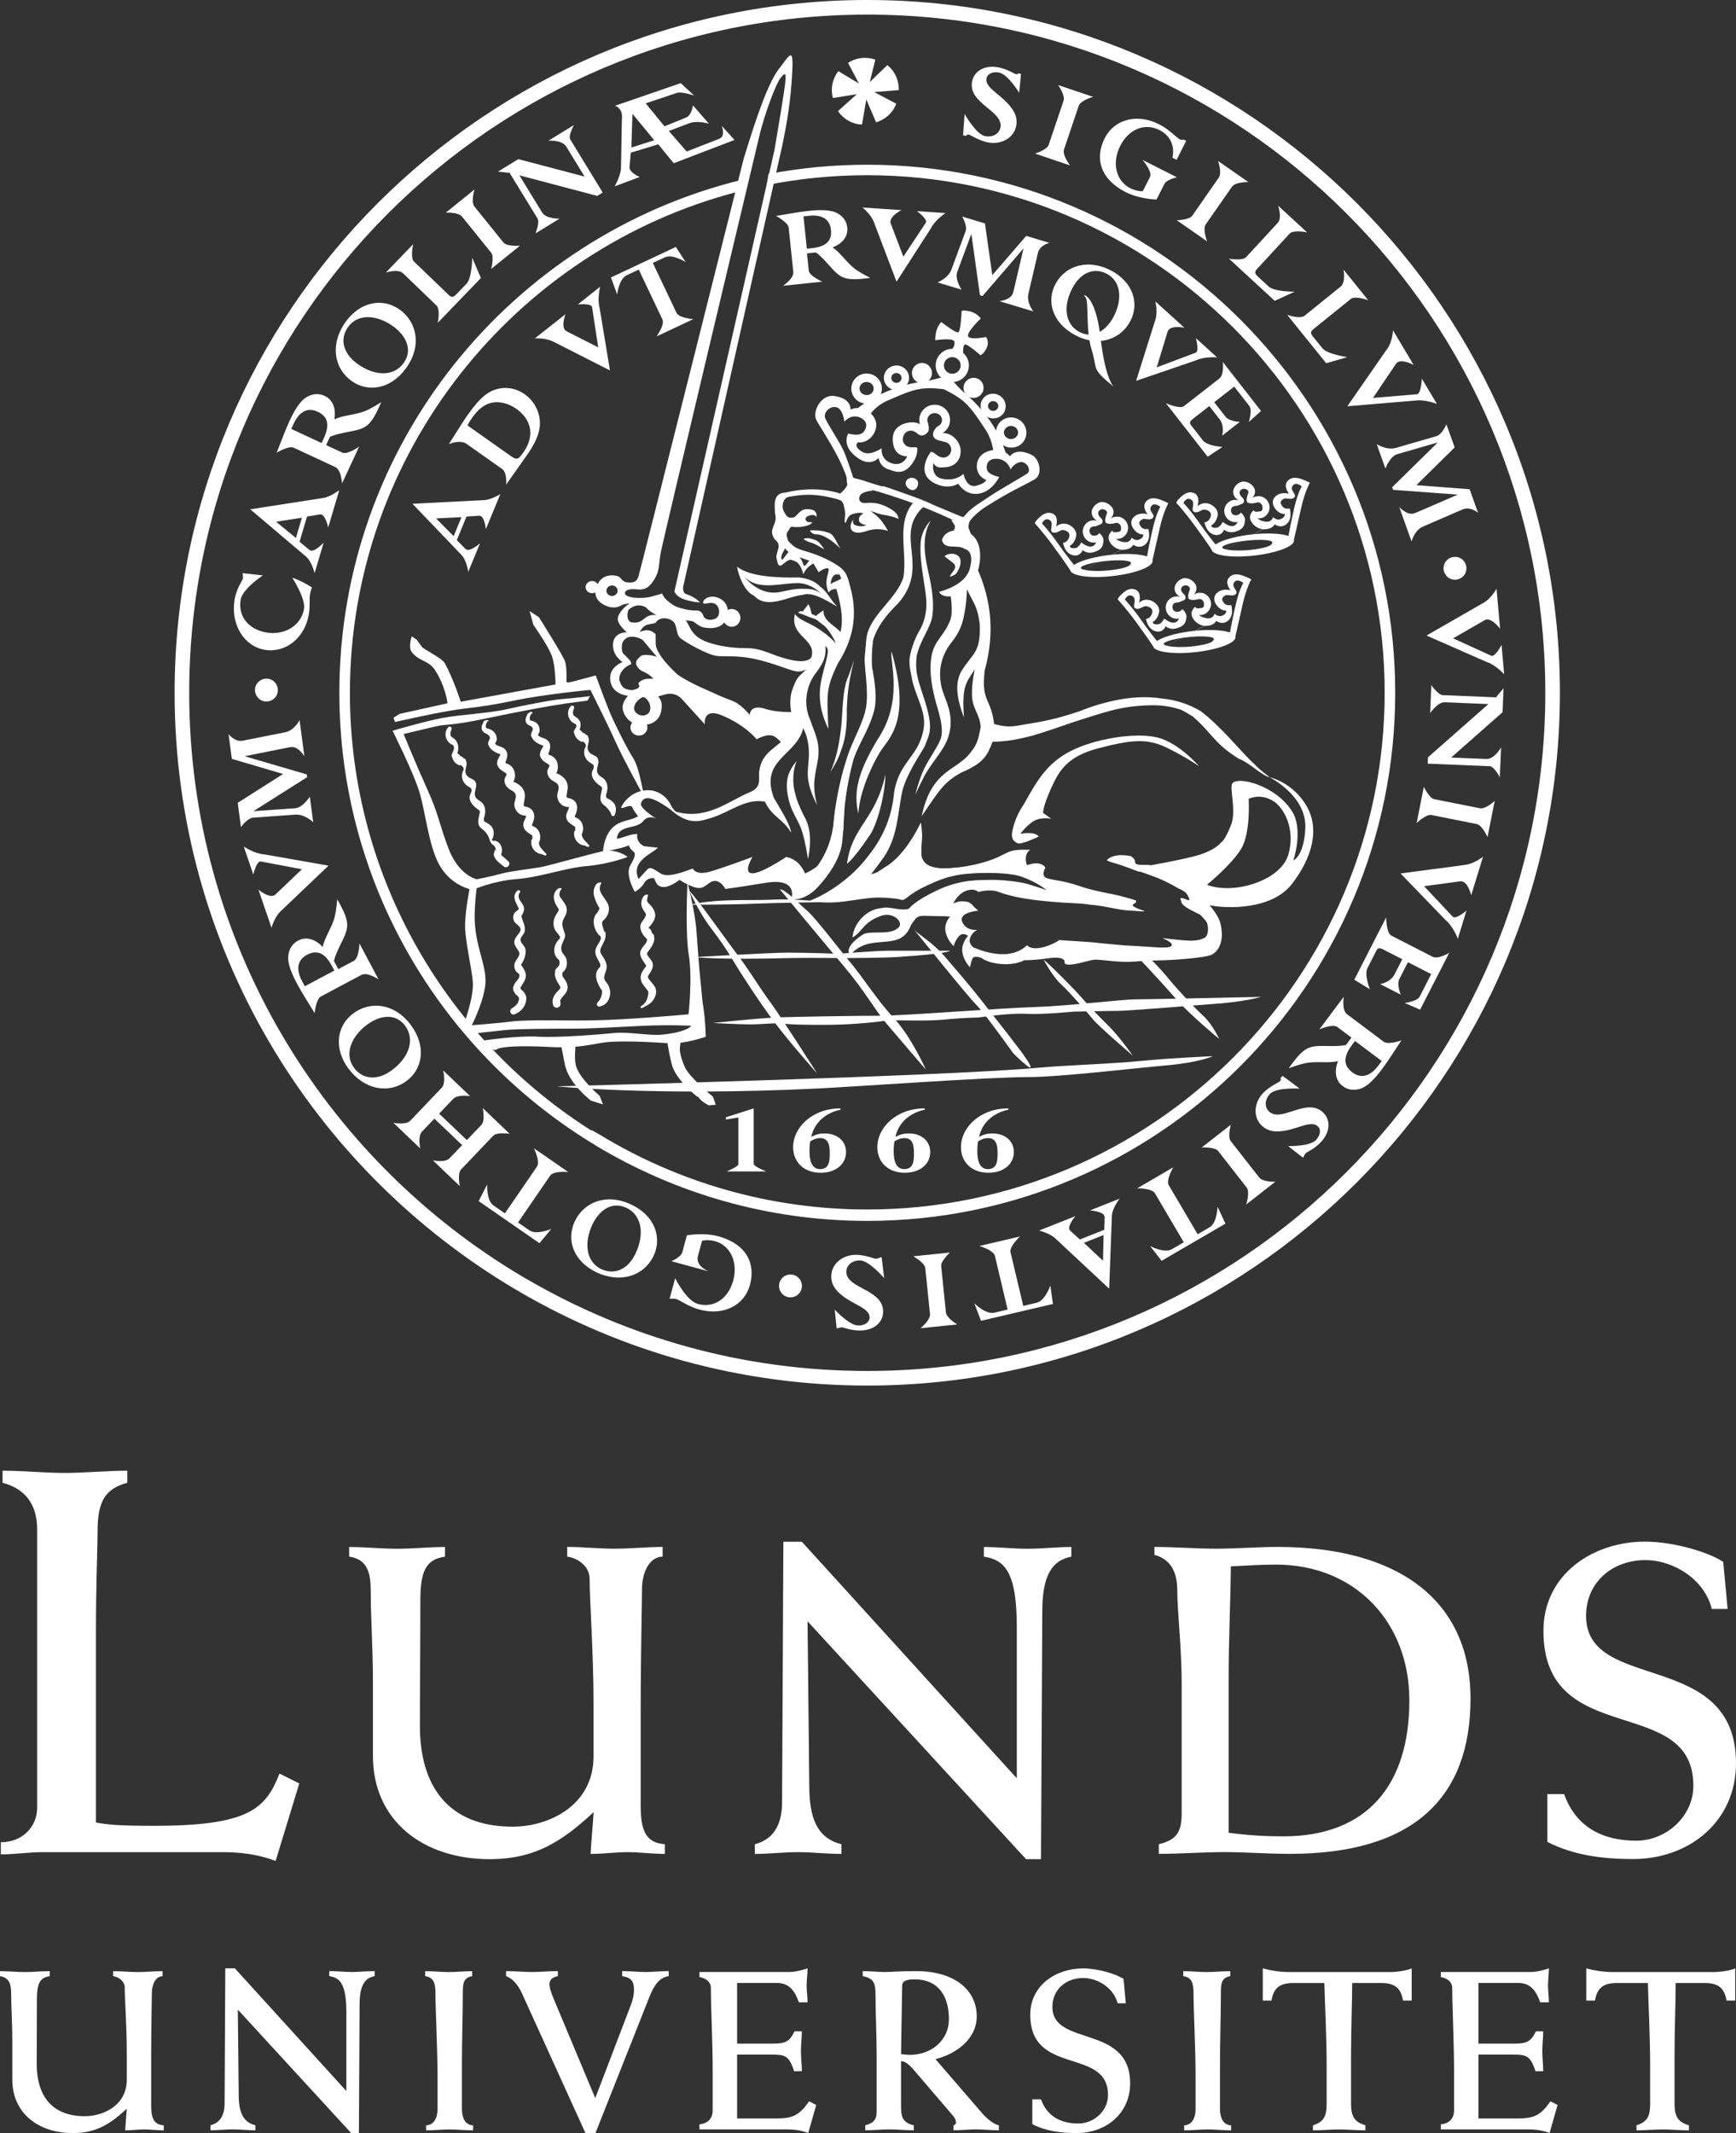 <?xml version="1.0" encoding="UTF-8"?>
<svg id="Lager_3" data-name="Lager 3" xmlns="http://www.w3.org/2000/svg" version="1.1" viewBox="0 0 304.53 374.09">
  <rect x="0" y="0" width="304.53" height="374.09" fill="#333333" stroke="none"/>
  <defs>
    <style>
      .cls-1 {
        fill: #fff;
        stroke-width: 0px;
      }
    </style>
  </defs>
  <path class="cls-1" d="M.16,323.09c3.76,0,6.36-2.7,6.36-6.07v-48.78c0-4.72-2.41-7.23-6.07-8.19v-2.12c3.66,0,7.23.39,10.89.39s7.33-.39,10.99-.39v2.12c-3.95,1.06-5.21,3.37-5.21,8.48,0,2.89-.29,9.06-.29,17.74v33.36c2.12.39,3.95.58,10.22.58,16.58,0,19.57-2.99,21.98-9.16l3.47,1.73-4.15,13.59c-3.09-1.16-6.17-1.54-9.25-1.54H7.48c-2.41,0-4.92.39-7.33.39v-2.12Z"/>
  <path class="cls-1" d="M61.24,271.31c2.78,0,5.55.31,8.41.31s5.63-.31,8.41-.31v1.7c-3.47.46-4.32,2.78-4.32,7.71,0,7.33-.08,14.65-.08,21.98,0,10.33,4.78,17.66,16.27,17.66,6.25,0,14.19-3.62,14.19-12.34v-9.1c0-9.1-.69-18.2-.69-22.06,0-2.16-2.08-3.62-3.93-3.86v-1.7c2.78,0,5.55.31,8.33.31s5.63-.31,8.41-.31v1.7c-2.54.08-3.62,3.08-3.62,5.71,0,2.93-.23,10.95-.23,21.13v16.81c0,4.32.85,6.55,4.24,6.79v1.7c-2.16,0-4.4-.31-6.55-.31s-4.32.31-6.48.31c.15-2.62.39-5.01.54-7.33-5.63,5.24-10.41,8.25-18.28,8.25-11.41,0-20.44-6.56-20.44-18.12v-12.88c0-6.02-.39-11.34-.39-16.12,0-3.01-.54-5.48-3.78-5.94v-1.7Z"/>
  <path class="cls-1" d="M132.41,323.44c3.01-.77,4.78-3.08,4.78-7.4l.23-45.65h3.24l37.71,41.49v-26.53c0-9.56-2.08-11.8-5.78-12.34v-1.7c2.54,0,5.09.31,7.63.31s5.17-.31,7.71-.31v1.7c-3.39.62-5.09,3.32-5.09,9.56l-.23,43.49h-2.62l-38.33-41.72.31,29.38c.08,6.02,1.93,8.79,5.63,9.72v1.7c-2.54,0-5.09-.31-7.63-.31s-5.01.31-7.56.31v-1.7Z"/>
  <path class="cls-1" d="M203.28,323.44c3.16-.77,4.01-2.16,4.01-5.48v-22.44c0-6.79-.77-12.8-.77-16.58,0-3.24-1.16-5.48-4.01-6.25v-1.39c3.62,0,7.17.31,10.8.31s7.17-.31,10.8-.31c21.05,0,33.85,9.25,33.85,26.61s-10.02,27.22-31.7,27.22c-3.86,0-7.71-.31-11.49-.31s-7.63.31-11.49.31v-1.7ZM215.54,321.44c3.62.46,6.63.62,9.56.62,14.73,0,22.13-9.02,22.13-23.83,0-13.96-9.72-23.83-23.37-23.83-2.47,0-4.86.15-7.94.31-.08,6.79-.39,12.96-.39,19.43v27.3Z"/>
  <path class="cls-1" d="M271.45,314.65h2.93c2.08,5.86,6.86,8.17,12.65,8.17,5.24,0,10.02-4.24,10.02-9.64,0-16.27-26.3-6.25-26.3-27.15,0-9.95,8.71-15.66,17.81-15.66,5.01,0,11.18,1.85,13.73,3.55l.77,8.25h-2.78c-1.23-5.09-6.63-8.56-11.64-8.56-5.78,0-10.41,3.86-10.41,9.79,0,13.57,26.3,5.71,26.3,25.83,0,10.26-8.25,16.81-18.05,16.81-5.17,0-10.41-.62-15.04-3.01v-8.41Z"/>
  <g>
    <path class="cls-1" d="M132.21,194.38v9.73c0,.49,2.22,1.34,2.22,1.34h-6.98s2.08-.85,2.08-1.27v-8.2l-2.17.36-.03-.39,4.88-1.56Z"/>
    <path class="cls-1" d="M176.93,194.6c-3.13.69-4.73,2.68-5.18,4.78.78-.41,1.48-.6,2.3-.6,2.28,0,3.8,1.33,3.8,3.27,0,2.14-1.83,3.63-4.45,3.63-2.88,0-4.83-1.81-4.83-4.51,0-3.38,3.3-6.78,8.29-6.78l.06.21ZM173.34,199.6c-.81,0-1.36.33-1.77.57-.04.22-.13.78-.13,1.65,0,1.21.16,3.22,1.85,3.22s1.7-1.57,1.7-2.79c0-1.1-.07-2.65-1.65-2.65Z"/>
    <path class="cls-1" d="M162.26,194.6c-3.13.69-4.73,2.68-5.18,4.78.78-.41,1.47-.6,2.3-.6,2.28,0,3.8,1.33,3.8,3.27,0,2.14-1.83,3.63-4.45,3.63-2.88,0-4.83-1.81-4.83-4.51,0-3.38,3.3-6.78,8.29-6.78l.06.21ZM158.67,199.6c-.8,0-1.36.33-1.77.57-.04.22-.13.78-.13,1.65,0,1.21.16,3.22,1.85,3.22s1.7-1.57,1.7-2.79c0-1.1-.07-2.65-1.65-2.65Z"/>
    <path class="cls-1" d="M147.49,194.6c-3.13.69-4.73,2.68-5.18,4.78.78-.41,1.48-.6,2.3-.6,2.28,0,3.8,1.33,3.8,3.27,0,2.14-1.83,3.63-4.45,3.63-2.88,0-4.83-1.81-4.83-4.51,0-3.38,3.3-6.78,8.29-6.78l.06.21ZM143.9,199.6c-.8,0-1.36.33-1.77.57-.04.22-.13.78-.13,1.65,0,1.21.16,3.22,1.85,3.22s1.7-1.57,1.7-2.79c0-1.1-.07-2.65-1.65-2.65Z"/>
    <path class="cls-1" d="M51.25,101.31c1.04.34,2.51,1.07,3.48,1.73-.15.31-.26.7-.34,1.16-.16.94.04,2.01-.21,3.52-.68,4.12-4.06,6.85-7.7,6.25-3.7-.61-6.04-4.48-5.33-8.78.34-2.09,1.39-3.32,1.46-3.73.03-.16-.05-.94-.05-.94l3.55.4s-3.59,2.34-3.9,4.27c-.47,2.88,1.37,5.22,4.55,5.74,3.24.53,6.09-1.27,6.57-4.15.3-1.85-2.07-5.48-2.07-5.48Z"/>
    <path class="cls-1" d="M84.37,48.75l-7.58,7.87s.5-2.34-.22-3.04l-5.87-5.65c-.87-.83-3.01-.13-3.01-.13l4.79-4.98s-.55,2.39.14,3.05l6.05,5.82c.54.52.83.49,1.38-.08l1.79-1.86c.95-.98,1-4.53,1-4.53l1.52,3.53Z"/>
    <path class="cls-1" d="M78.2,37.3l5.04-4.07s-.68,2.17-.01,3l5.07,6.28c.63.78,2.91.58,2.91.58l-5.04,4.07s.56-2.13,0-2.83l-5.12-6.34c-.67-.82-2.84-.69-2.84-.69Z"/>
    <path class="cls-1" d="M95.15,37.32c.65,1.06,3,1.03,3,1.03l-4.21,2.58s.78-1.93.34-2.64l-4.89-7.98c-.54-.03-2.04-.21-2.04-.21l3.58-2.19,11.62,3.06-3.21-5.25c-.77-1.25-3.14-1.04-3.14-1.04l4.48-2.75s-1.05,1.88-.64,2.54l5.69,9.3-.96.59-13.66-3.61,4.02,6.57Z"/>
    <path class="cls-1" d="M169.21,19.98s1.98,3.54,3.55,3.88c1.32.28,2.49-.35,2.73-1.46.63-2.97-5.79-4.23-4.95-8.17.41-1.91,2.36-2.89,4.74-2.39,1.53.33,2.62,1.1,2.92,1.16.14.03.27.02.48-.13l.42.09-.31,3.31s-1.95-3.2-3.48-3.53c-1.12-.24-2.08.18-2.25.96-.39,1.83,2.85,2.87,4.61,5.58.64.99.78,1.92.58,2.87-.44,2.07-2.66,3.31-5.03,2.81-1.6-.34-2.92-1.28-3.27-1.36-.18-.04-.34.03-.49.23l-.52-.11.27-3.73Z"/>
    <path class="cls-1" d="M185.62,14.92l6.14,2.07s-2.2.59-2.54,1.6l-2.58,7.65c-.32.95,1.07,2.77,1.07,2.77l-6.14-2.07s2.1-.67,2.38-1.52l2.61-7.72c.34-1-.94-2.77-.94-2.77Z"/>
    <path class="cls-1" d="M204.25,32.28l-1.37,2.71c-1.61-.06-3.76-.46-5.33-1.25-4.6-2.32-5.53-6.01-3.76-9.5,1.68-3.33,5.67-4.4,9.54-2.44,1.87.95,3.01,2.32,3.63,2.63.27.14.46.14.67.04l.45.23-1.68,3.33-.73-.37c.45-2.1-.39-3.89-2.28-4.85-2.58-1.3-5.39-.17-6.88,2.78-1.51,2.98-.75,6.15,1.77,7.43.69.35,1.55.55,2.19.51l1.27-2.51c.46-.91-1.31-2.97-1.31-2.97l6.04,3.05s-1.8.35-2.22,1.18Z"/>
    <path class="cls-1" d="M213.67,28.23l5.32,3.7s-2.28-.05-2.88.82l-4.61,6.62c-.57.82.25,2.96.25,2.96l-5.32-3.7s2.2-.06,2.71-.79l4.66-6.69c.61-.87-.13-2.92-.13-2.92Z"/>
    <path class="cls-1" d="M232.66,63.72l-6.86-8.5s2.26.79,3.04.16l6.34-5.12c.93-.76.5-2.97.5-2.97l4.34,5.37s-2.3-.84-3.05-.24l-6.53,5.27c-.59.47-.59.76-.09,1.38l1.63,2.01c.86,1.06,4.37,1.55,4.37,1.55l-3.69,1.07Z"/>
    <path class="cls-1" d="M223.61,52.76l-8.03-7.4s2.35.45,3.03-.28l5.53-5.99c.82-.88.07-3.02.07-3.02l5.08,4.68s-2.4-.49-3.05.21l-5.69,6.17c-.51.55-.47.84.11,1.38l1.9,1.75c1,.93,4.55.9,4.55.9l-3.5,1.6Z"/>
    <path class="cls-1" d="M243.37,61.16c.92-1.33.99-3.23.99-3.23l3.62,6.07s-2.36-1.3-3.1-.19l-4.03,5.98,7.72-.65c.74-.11.85-2.73.85-2.73l2.65,4.44s-2.07-.85-3.8-.6l-11.92,1,7.01-10.1Z"/>
    <path class="cls-1" d="M252.11,77.67v-.04s-7,2.02-7,2.02c-1.29.38-2.08,2.52-2.08,2.52l-1.52-4.26s1.74,1.11,3.37.64l7.1-2.06c1-.29,1.75-2.07,1.75-2.07l1.45,4.05-6.72,6.62,9.34.71,1.48,4.13s-1.35-1.18-2.7-.59l-6.92,2.99c-1.58.67-2.04,2.64-2.04,2.64l-2.16-6.04s1.39,1.54,2.64,1.09c.31-.11.61-.24.89-.36l6.65-2.88v-.04s-11.26-.83-11.26-.83l-.16-.46,7.91-7.77Z"/>
    <path class="cls-1" d="M253.41,123.17c-1.24-.05-2.53,1.91-2.53,1.91l.2-4.93s1.17,1.72,2.01,1.76l9.35.39c.32-.44,1.31-1.58,1.31-1.58l-.17,4.19-9.02,7.95,6.15.25c1.47.06,2.61-2.03,2.61-2.03l-.22,5.25s-.98-1.92-1.76-1.95l-10.89-.45.05-1.12,10.6-9.33-7.7-.32Z"/>
    <path class="cls-1" d="M262.2,140.47l-1.26,6.36s-.87-2.11-1.91-2.31l-7.91-1.58c-.98-.19-2.61,1.41-2.61,1.41l1.26-6.36s.93,1.99,1.81,2.17l8,1.59c1.04.21,2.62-1.29,2.62-1.29Z"/>
    <path class="cls-1" d="M249.03,174.81l2.03-3.97-4.08-2.09-1.5,2.94c-.51,1,.24,2.75.24,2.75l-3.61-1.85s1.8-.29,2.51-1.69l1.37-2.67-3.27-1.67c-.78-.4-1.02-.34-1.29.19l-1.55,3.03c-.6,1.18.43,3.72.43,3.72l-2.74-1.68,5.59-10.92s.02,2.73.91,3.19l7.24,3.71c.98.5,2.93-.72,2.93-.72l-5.12,9.99-2.72-1.17s2.2-.27,2.63-1.1Z"/>
    <path class="cls-1" d="M228,190.92s-4.05-.25-5.18.89c-.95.96-1.05,2.28-.24,3.09,2.16,2.13,6.69-2.59,9.56.25,1.39,1.37,1.16,3.55-.55,5.28-1.1,1.12-2.34,1.61-2.55,1.83-.1.1-.46.78-.46.78l-2.62-2.04s3.75.09,4.85-1.02c.8-.81.97-1.85.4-2.41-1.33-1.32-3.96.84-7.19.86-1.18,0-2.03-.38-2.73-1.06-1.51-1.49-1.35-4.03.36-5.75,1.15-1.16,2.66-1.76,2.91-2.02.13-.13.16-.3.07-.53l.37-.38,3,2.24Z"/>
    <path class="cls-1" d="M223.72,207.25l-5.11,3.99s.71-2.16.06-3l-4.97-6.36c-.62-.79-2.9-.63-2.9-.63l5.11-3.99s-.59,2.12-.04,2.83l5.02,6.42c.65.83,2.83.74,2.83.74Z"/>
    <path class="cls-1" d="M167.94,232.28l-6.45.66s1.76-1.45,1.65-2.5l-.83-8.03c-.1-.99-2.12-2.08-2.12-2.08l6.45-.66s-1.63,1.48-1.54,2.37l.83,8.11c.11,1.05,2,2.13,2,2.13Z"/>
    <path class="cls-1" d="M155.1,224.16s-2.63-3.09-4.24-3.11c-1.35-.02-2.38.82-2.39,1.97-.04,3.04,6.5,3.02,6.45,7.06-.03,1.96-1.76,3.3-4.18,3.27-1.57-.02-2.78-.57-3.09-.57-.14,0-.88.21-.88.21l-.34-3.31s2.53,2.76,4.1,2.79c1.14.02,2-.58,2.02-1.38.02-1.87-3.35-2.27-5.6-4.58-.82-.85-1.14-1.73-1.13-2.71.03-2.12,1.97-3.76,4.39-3.73,1.63.02,3.11.69,3.48.7.18,0,.96-.31.96-.31l.46,3.72Z"/>
    <path class="cls-1" d="M119.7,219.58l.8-2.93c1.59-.26,3.78-.3,5.47.16,4.97,1.36,6.62,4.78,5.58,8.56-.98,3.6-4.68,5.44-8.86,4.3-2.02-.55-3.41-1.67-4.08-1.85-.29-.08-1.15-.04-1.15-.04l.98-3.6s1.94,3.95,3.99,4.51c2.79.76,5.32-.91,6.19-4.1.88-3.22-.49-6.18-3.22-6.92-.75-.2-1.63-.23-2.24-.06l-.74,2.71c-.43,1.77,1.88,2.65,1.88,2.65l-6.53-1.78s1.69-.7,1.94-1.6Z"/>
    <path class="cls-1" d="M79.53,192.69l-2.5,2.62,4.87,4.64,2.53-2.65c.75-.78.25-2.97.25-2.97l4.73,4.52s-2.21-.37-2.92.37l-5.6,5.87c-.7.74-.23,2.93-.23,2.93l-4.73-4.52s2.14.47,2.93-.36l2.21-2.31-4.87-4.64-2.17,2.27c-.79.83-.31,2.95-.31,2.95l-4.72-4.5s2.19.45,2.95-.34l5.57-5.84c.73-.77.23-2.99.23-2.99l4.72,4.5s-2.18-.34-2.94.46Z"/>
    <path class="cls-1" d="M44.52,142.22v.04s7.26-.51,7.26-.51c1.34-.1,2.57-2.03,2.57-2.03l.59,4.48s-1.47-1.45-3.16-1.33l-7.37.53c-1.04.08-2.14,1.66-2.14,1.66l-.57-4.26,7.96-5.06-8.99-2.65-.58-4.34s1.08,1.44,2.52,1.15l7.39-1.47c1.68-.33,2.55-2.15,2.55-2.15l.84,6.36s-1.04-1.79-2.35-1.62c-.32.04-.64.11-.94.17l-7.11,1.42v.04s10.83,3.17,10.83,3.17l.06.48-9.37,5.93Z"/>
    <path class="cls-1" d="M260.23,105.73c1.4-.8,2.29-2.48,2.29-2.48l.63,7.04s-1.57-2.19-2.71-1.52l-5.54,3.18,6.71,3.06c.72.22,1.79-1.92,1.79-1.92l.46,5.16s-1.5-1.67-3.16-2.19l-10.46-4.6,9.98-5.73Z"/>
    <path class="cls-1" d="M257.1,151.66c1.6-.21,3.06-1.42,3.06-1.42l-2.08,6.76s-.62-2.62-1.94-2.43l-6.33.85,5.05,5.37c.58.48,2.39-1.1,2.39-1.1l-1.52,4.95s-.76-2.11-2.1-3.23l-7.94-8.22,11.41-1.52Z"/>
    <path class="cls-1" d="M49.27,159.77c-1.17,1.11-1.64,2.95-1.64,2.95l-2.29-6.69s2.05,1.75,3,.83l4.62-4.41-7.24-1.37c-.75-.05-1.28,2.29-1.28,2.29l-1.68-4.9s1.85,1.26,3.6,1.37l11.26,1.98-8.33,7.94Z"/>
    <path class="cls-1" d="M94.2,204.58c.6-.87-.54-3.2-.54-3.2l6.03,4.18s-2.57-.27-3.18.62l-5.64,8.22,1.98,1.37c1.29.89,3.87-.25,3.87-.25l-2.09,2.51-10.66-7.38,1.49-2.93s-.16,2.81,1.13,3.71l1.98,1.37,5.64-8.22Z"/>
    <path class="cls-1" d="M174.53,220.27c-.24-1.03-2.73-1.75-2.73-1.75l7.14-1.67s-1.92,1.73-1.67,2.78l2.23,9.4,2.34-.55c1.53-.36,2.41-3.03,2.41-3.03l.46,3.24-12.62,2.95-1.17-3.07s1.98,2.01,3.5,1.65l2.34-.55-2.23-9.4Z"/>
    <path class="cls-1" d="M202.6,209.28c-.53-.92-3.12-.87-3.12-.87l6.34-3.69s-1.33,2.21-.79,3.15l5.06,8.59,2.08-1.21c1.36-.79,1.41-3.61,1.41-3.61l1.39,2.96-11.2,6.52-2.02-2.59s2.48,1.34,3.83.55l2.08-1.21-5.06-8.59Z"/>
    <path class="cls-1" d="M253.23,99.65c0-1.11.91-1.99,2.02-1.99s1.99.91,1.99,2.02-.91,1.99-2.02,1.99c-1.11,0-1.99-.91-1.99-2.02Z"/>
    <path class="cls-1" d="M136.66,225.51c0-1.11.91-1.99,2.02-1.99,1.1,0,1.99.91,1.99,2.02,0,1.11-.91,1.99-2.02,1.99-1.11,0-1.99-.91-1.99-2.02Z"/>
    <path class="cls-1" d="M44.73,121.01c0-1.11.91-1.99,2.02-1.99,1.1,0,1.99.91,1.99,2.02,0,1.11-.91,1.99-2.02,1.99-1.1,0-1.99-.91-1.99-2.02Z"/>
    <path class="cls-1" d="M62.66,63.78c-2.49-1.81-3.11-4.35-1.59-6.44,1.82-2.51,5.25-2.03,7.91-.1,2.28,1.65,3.48,4.16,1.81,6.45-1.69,2.33-4.98,2.38-8.13.09ZM61.67,66.81c2.77,2.01,6.8,1.56,9.55-2.23,2.86-3.94,1.88-8.1-1.05-10.24-3.08-2.24-7.02-1.37-9.52,2.08-2.67,3.68-2.25,8.02,1.02,10.39Z"/>
    <path class="cls-1" d="M114.77,24.6l-4.01,1.27.18-5.92,3.83,4.65ZM117.32,22.97l3.57-1.35c1.47-.55,3.47.08,3.47.08l-2.81-3.23s-.19,1.77-1.24,2.16l-3.75,1.52-3.3-4.03,5.43-1.81c.88-.33,3.08.46,3.08.46l-2.35-2.19-11.54,3.97s1.46.39,1.21,2.37l-.16,8.68c-.17,1.52-1.1,3.08-1.1,3.08l4.39-1.64s-1.9-.79-1.79-1.77l.22-2.49,4.82-1.47,2.71,3.32,10.67-4.09-2.26-2.48s.79,1.83-.45,2.29l-5.68,2.22-3.14-3.6Z"/>
    <path class="cls-1" d="M60,79.37c.94.44,3.01-1.05,3.01-1.05l-3.01,6.47s-.11-2.37-1.18-2.87l-7.3-3.4c-.89-.41-2.99.88-2.99.88.37-.95.66-1.67.96-2.45.41-1.07.97-2.43,1.28-3.09,1.26-2.72,2.3-4.03,3.66-4.52.89-.33,1.72-.28,2.52.09,1.4.65,2.04,2.18,1.7,4.12,1.58-.75,3.34-.71,5.27-1.41,1.11-.41,2.95-1.6,2.95-1.6-.17.42-.26.6-.51,1.15-1.07,2.29-1.84,3.08-3.11,3.54-1.35.49-3.79.66-5.36,1.37l-.68,1.46,2.81,1.31ZM56.41,77.7l.34-.72c1.04-2.24.96-3.85-1.02-4.77-1.96-.91-3.36.26-4.19,2.05l-.45.96,5.32,2.48Z"/>
    <path class="cls-1" d="M52.55,95.02l1.74,1.43c.76.62,2.49-1.29,2.49-1.29l-1.59,5.35s-.51-2.08-1.55-2.93l-9.74-8.26h0l12.82-1.99c1.28-.2,2.8-1.38,2.8-1.38l-1.95,6.56s-.5-2.45-1.45-2.29l-2.26.37-1.31,4.42ZM48.43,91.5l3.48,2.85,1.05-3.55-4.54.7Z"/>
    <path class="cls-1" d="M62.08,168.49c.92-.49.97-3.03.97-3.03l3.35,6.3s-1.96-1.34-3-.78l-7.11,3.78c-.86.46-1.1,2.92-1.1,2.92-.53-.87-.93-1.54-1.38-2.25-.61-.97-1.35-2.24-1.69-2.88-1.41-2.64-1.83-4.27-1.41-5.64.28-.91.82-1.54,1.59-1.95,1.37-.73,2.97-.31,4.31,1.12.36-1.71,1.45-3.1,2.04-5.06.35-1.13.5-3.31.5-3.31.23.39.32.57.61,1.11,1.19,2.23,1.35,3.32.95,4.62-.42,1.38-1.76,3.43-2.13,5.1l.76,1.42,2.74-1.45ZM58.65,170.21l-.37-.7c-1.16-2.18-2.49-3.08-4.42-2.06-1.91,1.01-1.82,2.83-.89,4.58l.5.94,5.18-2.75Z"/>
    <path class="cls-1" d="M61.12,187.41c-2.53-3.42-2.18-7.44.88-9.7,2.91-2.16,7.18-1.84,10.08,2.07,2.79,3.77,2.01,7.74-.74,9.78-3.24,2.4-7.51,1.5-10.21-2.15ZM71.09,179.92c-1.69-2.28-4.44-1.89-6.7-.21-2.64,1.95-4.12,5.08-2.28,7.57,1.54,2.08,4.15,2.25,6.62.42,3.13-2.32,4.06-5.47,2.35-7.78Z"/>
    <path class="cls-1" d="M104.69,223.16c-3.86-1.79-5.48-5.48-3.87-8.94,1.53-3.29,5.42-5.05,9.84-3,4.25,1.97,5.47,5.84,4.03,8.95-1.7,3.66-5.87,4.91-10,3ZM109.86,211.82c-2.57-1.19-4.8.47-5.98,3.02-1.38,2.98-1.19,6.44,1.62,7.74,2.35,1.09,4.72,0,6.02-2.8,1.64-3.53.95-6.75-1.65-7.96Z"/>
    <path class="cls-1" d="M234.6,180.12c-.83-.62-3.16.41-3.16.41l4.28-5.71s-.38,2.34.57,3.05l6.44,4.83c.78.59,3.11-.24,3.11-.24-.56.85-.99,1.5-1.45,2.2-.62.96-1.45,2.17-1.89,2.76-1.8,2.4-3.08,3.47-4.51,3.67-.94.13-1.74-.08-2.45-.61-1.24-.93-1.55-2.56-.82-4.38-1.7.4-3.42,0-5.44.3-1.17.17-3.21.96-3.21.96.25-.37.38-.53.74-1.02,1.52-2.02,2.43-2.63,3.77-2.83,1.43-.2,3.85.13,5.53-.24l.97-1.29-2.48-1.86ZM237.7,182.56l-.48.64c-1.48,1.97-1.73,3.57.01,4.87,1.73,1.3,3.34.44,4.52-1.14l.64-.85-4.7-3.52Z"/>
    <path class="cls-1" d="M193.72,215.69l.05-2.25c.02-.98-2.56-1.16-2.56-1.16l5.19-2.06s-1.32,1.69-1.35,3.03l-.48,12.76h0l-9.48-8.85c-.95-.88-2.81-1.35-2.81-1.35l6.36-2.52s-1.62,1.9-.9,2.55l1.69,1.54,4.29-1.7ZM193.49,221.1l.1-4.5-3.45,1.37,3.35,3.14Z"/>
    <path class="cls-1" d="M153.31,38.97c-.56-1.47-2.03-2.58-2.03-2.58l6.85.46s-2.34,1.17-1.87,2.37l2.21,5.79,3.95-5.97c.32-.65-1.57-2.01-1.57-2.01l5.01.34s-1.83,1.19-2.58,2.7l-6.01,9.33-3.97-10.44Z"/>
    <path class="cls-1" d="M97.04,59.91c-1.4-.71-3.23-.55-3.23-.55l5.39-4.26s-.95,2.44.21,3.01l5.53,2.81-1.08-7.08c-.2-.7-2.51-.44-2.51-.44l3.94-3.12s-.56,2.1-.1,3.74l1.81,10.95-9.96-5.07Z"/>
    <path class="cls-1" d="M202.67,56.14c.47-1.49,0-3.28,0-3.28l5.09,4.61s-2.56-.53-2.94.7l-1.91,6.26,6.85-2.58c.66-.31.02-2.55.02-2.55l3.72,3.38s-2.17-.2-3.7.52l-10.5,3.59,3.36-10.66Z"/>
    <path class="cls-1" d="M118.67,54.86c.44.93,2.95,1.11,2.95,1.11l-6.45,3.03s1.48-2.03,1.03-2.98l-4.15-8.74-2.11.99c-1.38.65-1.68,3.37-1.68,3.37l-1.09-2.98,11.39-5.35,1.73,2.68s-2.28-1.51-3.66-.86l-2.11.99,4.15,8.74Z"/>
    <path class="cls-1" d="M170.4,41.11h-.04s-2.45,6.61-2.45,6.61c-.45,1.23.76,3.08.76,3.08l-4.21-1.27s1.87-.72,2.44-2.26l2.49-6.73c.35-.95-.61-2.56-.61-2.56l4,1.21,1.29,9.07,5.95-6.89,4.07,1.23s-1.7.37-2.02,1.77l-1.66,7.13c-.39,1.62.88,3.12.88,3.12l-5.97-1.8s2-.2,2.38-1.43c.09-.3.16-.61.23-.9l1.6-6.86h-.04s-7.14,8.29-7.14,8.29l-.45-.14-1.49-10.66Z"/>
    <path class="cls-1" d="M219.17,71.22l-2.66-3.42-3.51,2.74,1.97,2.53c.67.86,2.52.92,2.52.92l-3.1,2.42s.48-1.7-.46-2.9l-1.79-2.29-2.81,2.19c-.67.52-.71.76-.36,1.21l2.03,2.61c.79,1.01,3.45,1.15,3.45,1.15l-2.6,1.72-7.33-9.39s2.42,1.1,3.18.51l6.23-4.86c.84-.66.57-2.88.57-2.88l6.71,8.6-2.14,1.92s.66-2.05.1-2.76Z"/>
    <path class="cls-1" d="M141.87,47.42c.1,1,2.38,1.98,2.38,1.98l-6.89.72s1.92-1.27,1.8-2.42l-.81-7.77c-.1-.94-2.22-2.06-2.22-2.06.98-.16,1.72-.28,2.52-.42,1.09-.19,2.51-.4,3.21-.47,2.89-.3,4.51-.09,5.59.79.72.58,1.09,1.3,1.18,2.15.16,1.5-.8,2.79-2.58,3.47,1.41.95,2.26,2.43,3.81,3.68.89.72,2.8,1.66,2.8,1.66-.43.06-.63.09-1.22.15-2.44.25-3.48,0-4.5-.82-1.09-.88-2.44-2.83-3.82-3.78l-1.56.16.31,2.99ZM141.54,43.62l.77-.08c2.38-.25,3.68-1.12,3.46-3.23-.22-2.09-1.89-2.67-3.8-2.47l-1.02.11.59,5.67Z"/>
    <path class="cls-1" d="M78.73,77.9c.57-.91,1.24-1.93,1.71-2.69.52-.84.92-1.48,1.48-2.27,2.28-3.23,3.76-4.47,5.8-4.82,1.46-.25,2.98.07,4.35,1.04,1.47,1.04,2.31,2.6,2.56,4.06.24,1.41.12,3.33-2.22,6.64l-3.63,5.14s.22-2.1-.7-2.75l-6.24-4.41c-1.15-.81-3.11.05-3.11.05ZM89.55,79.94c1.08.76,1.34.71,2.22-.54,2.57-3.64.74-6.33-1.18-7.69-1.34-.95-2.89-1.33-4.13-1.12-1.35.23-2.49,1.05-3.65,2.7-.31.44-.54.8-.81,1.32l7.55,5.33Z"/>
    <path class="cls-1" d="M80.13,94.73l1.54,1.55c.67.67,2.54-1,2.54-1l-2.07,5.01s-.29-2.06-1.21-2.99l-8.58-8.95h0l12.58-.64c1.26-.06,2.84-1.05,2.84-1.05l-2.54,6.14s-.23-2.41-1.17-2.35l-2.22.14-1.71,4.14ZM76.5,90.92l3.08,3.11,1.37-3.33-4.45.22Z"/>
    <g>
      <path class="cls-1" d="M195.04,47.52c3.63,1.98,4.96,5.66,3.18,8.91-1.69,3.09-5.58,4.55-9.73,2.28-3.99-2.18-4.93-6.01-3.33-8.92,1.88-3.44,6-4.39,9.88-2.27ZM189.3,58.19c2.41,1.32,4.68-.15,5.99-2.54,1.53-2.8,1.56-6.16-1.08-7.6-2.21-1.21-4.58-.29-6.01,2.33-1.81,3.32-1.35,6.48,1.1,7.81Z"/>
      <path class="cls-1" d="M195.39,67.84c-4.17-3.41-2.76-2.92-3.9-6.52-1.14-3.61-.36-8.72-1.17-9.29-.81-.57,1.81-.78,2.7,6.95.89,7.72,2.37,8.86,2.37,8.86Z"/>
    </g>
    <path class="cls-1" d="M91.83,224c-35.07-20.71-58.64-58.9-58.64-102.5C33.19,55.92,86.55,2.56,152.14,2.56s118.94,53.36,118.94,118.94-53.36,118.94-118.94,118.94c-21.7,0-42.07-5.84-59.6-16.04l-1.92-1.04-1.36,1.96,1.94,1.27c17.92,10.43,38.75,16.41,60.94,16.41,67,0,121.5-54.51,121.5-121.5S219.13,0,152.14,0,30.63,54.51,30.63,121.5c0,44.52,24.06,83.52,59.87,104.68l1.47.74,1.16-2.08-1.3-.85Z"/>
    <path class="cls-1" d="M104.51,198.76c-25.83-15.99-43.13-44.71-43.13-77.25,0-42.14,29.04-77.79,68.07-87.89l.7-2.09c-40.49,9.9-70.62,46.48-70.62,89.97,0,33.26,17.62,62.48,44.02,78.81l1.41.77.84-1.48-1.29-.85Z"/>
    <path class="cls-1" d="M104.4,200.84c13.95,8.42,30.29,13.28,47.74,13.28,51.07,0,92.61-41.55,92.61-92.61S203.2,28.89,152.14,28.89c-5.92,0-11.71.56-17.33,1.62l-.3,1.94c5.7-1.13,11.6-1.72,17.63-1.72,49.97,0,90.76,40.79,90.76,90.76s-40.79,90.63-90.76,90.63c-17.15,0-33.21-4.79-46.9-13.1l-1.39-.8-1.4,1.24,1.96,1.37Z"/>
    <g>
      <path class="cls-1" d="M151.2,21.84c-.83-.04-1.66-.27-2.43-.72-.73-.42-1.32-.99-1.76-1.64"/>
      <path class="cls-1" d="M152.55,14.42l3.11-3c.65.52,1.18,1.2,1.54,2.01.34.77.49,1.58.46,2.37l-4.3.35,3.86,2.04c-.29.78-.77,1.5-1.43,2.09-.63.56-1.35.95-2.11,1.17l-1.71-4-.76,4.38c-.83-.04-1.66-.27-2.43-.72-.73-.42-1.32-.99-1.76-1.64l3.28-2.95-4.19.67c-.22-.8-.25-1.66-.07-2.53.18-.82.53-1.56,1.02-2.19l3.61,2.18-1.9-3.62c.69-.46,1.5-.76,2.39-.85.84-.09,1.65.02,2.39.29l-.98,3.94Z"/>
    </g>
    <g>
      <g>
        <path class="cls-1" d="M188.57,100.74,196.72,96.4c-.79-.02-1.89-.72-2.19-1.7-.31-.98.58-1.61.58-1.61.03.04.06.07.1.11.06.07.11.12.11.12v-.03c.19.13.44.02.69.01.56-.02.67-.24.65-.75-.02-.51-.46-.98-1-.82-.48.14-1.23.25-1.65-.04-.15-.1-.18-.57-.06-.96.04-.23.25-.71.25-.83-.02-.35-.44-.61-.83-.59-.39.02-.74.33-.73.68.02.5.34.7.56.94.33.38.22.68.1.87-.09.14-1.04.47-1.04.47l.02.04c-.07-.01-.15-.02-.23-.01-.56.02-.95.29-.93.81.02.51.33.87.89.85.36-.02.67-.21.84-.47,0,0,.83.63.72,1.44-.11.79-.17,1.44-1.67,1.9-1.23.38-1.98-.35-1.98-.35,0,0-.36,1.06-1.46.94-1.69-.19-1.99-2.23-1.99-2.23,0,0,.7.03,1.05-.88.3-.77-.21-1.24-1.04-1.35-.5-.07-1.13.71-1.83.41-.7-.3.36-1.66-.55-2.18-.84-.48-1.32.61-1.32.61,0,0,1.29,1.33,2.97,3.75,1.34,1.94,3.23,4.24,3.23,4.24l-.96.64s-1.3-2.02-3.36-4.8c-1.75-2.37-3.12-3.84-3.12-3.84,0,0-.05-.2.44-.7.62-.64,1.57-1.52,2.71-1,1.14.51.56,2.3.56,2.3,0,0,.61-.68,1.63-.54,1.1.15,2.08,1.17,1.9,2.14-.25,1.37-1.1,1.72-1.1,1.72,0,0-.13.53.92.43.64-.07,1.07-1.01,1.07-1.01.05-.02,1.59,1.41,2.42.33.08-.1.13-.23.19-.35-.13.03-.26.05-.4.05-1.05.01-1.92-.85-1.94-1.93-.01-1.08.83-1.96,1.88-1.97.4,0,.11-.03.65.07h0c-.42-.23-.96-.68-.97-1.46-.01-.9.95-1.82,1.83-1.83.88-.01,2,.8,2.01,1.71,0,.57-.3,1.02-.54,1.27h0c.24-.26.6-.4,1.15-.41,1.05-.01,1.92.85,1.94,1.93.02,1.08-.83,1.96-1.88,1.97-.09,0-.17-.01-.25-.02.01.02.03.03.04.04.37.32.84.46,1.25.53,1.29.23,1.44-.78,1.44-.78,0,0,.62.59,1.24.39,1-.33.8-.95.8-.95,0,0-.93.14-1.72-1.02-.56-.81-.5-1.72.45-2.31.87-.54,2.05-.22,2.05-.22,0,0-1.09-1.28-.26-2.22.83-.93,2.03-.51,2.85-.18.65.26,1.06.49,1.06.49,0,0-.87,1.46-1.51,4.34-.83,3.73-1.31,5.75-1.31,5.75l-1.02-.28s.58-3.24,1.16-5.62c.65-2.66,1.27-3.55,1.27-3.55,0,0-1.02-.91-1.59-.13-.62.85.81,1.5.29,2.05-.51.56-1.44,0-1.87.26-.71.44-.65.72-.23,1.31.43.6,1.28.37,1.28.37,0,0,.66,2.05-.8,2.92-.96.56-1.84-.15-1.84-.15,0,0-.3.93-2.04.89Z"/>
        <path class="cls-1" d="M187.76,99.98c-.12-1.02,3.02-2.21,7-2.66,3.98-.44,7.3.03,7.42,1.05.12,1.02-3.02,2.21-7,2.66-3.98.44-7.3-.03-7.42-1.05ZM194.45,100.04c2.42-.25,4.04-.7,3.93-1.35-.07-.41-2.06-.55-4.48-.29-2.42.25-4.35.8-4.3,1.21.05.42,2.42.68,4.84.43Z"/>
      </g>
      <g>
        <path class="cls-1" d="M213.37,97.15,221.53,92.81c-.79-.02-1.89-.72-2.19-1.7-.31-.98.58-1.61.58-1.61.03.04.06.07.1.11.06.07.11.12.11.12v-.03c.19.13.44.02.69.01.56-.02.67-.24.65-.75-.02-.51-.46-.98-1-.82-.48.14-1.23.25-1.65-.04-.15-.1-.18-.57-.06-.96.04-.23.25-.71.25-.83-.02-.35-.44-.61-.83-.59-.39.02-.74.33-.73.68.02.5.34.7.56.94.33.38.21.68.1.87-.09.14-1.04.47-1.04.47l.02.04c-.07-.01-.15-.02-.22-.01-.56.02-.95.29-.93.81.02.51.33.87.89.85.36-.02.67-.21.84-.47,0,0,.83.63.72,1.44-.11.79-.17,1.44-1.67,1.9-1.23.38-1.98-.35-1.98-.35,0,0-.36,1.06-1.46.94-1.69-.19-1.99-2.23-1.99-2.23,0,0,.7.03,1.05-.88.3-.77-.21-1.24-1.04-1.35-.5-.07-1.13.71-1.83.41-.7-.3.36-1.66-.55-2.18-.84-.48-1.32.61-1.32.61,0,0,1.29,1.33,2.97,3.75,1.34,1.94,3.23,4.24,3.23,4.24l-.96.64s-1.3-2.02-3.36-4.8c-1.75-2.37-3.12-3.84-3.12-3.84,0,0-.05-.2.44-.7.62-.64,1.57-1.52,2.71-1,1.14.51.56,2.3.56,2.3,0,0,.62-.68,1.63-.54,1.1.15,2.08,1.17,1.9,2.14-.25,1.37-1.1,1.72-1.1,1.72,0,0-.13.54.92.43.64-.07,1.07-1.01,1.07-1.01.05-.02,1.59,1.41,2.42.33.08-.1.13-.23.19-.35-.13.03-.26.05-.4.05-1.05.01-1.92-.85-1.94-1.93-.01-1.08.83-1.96,1.88-1.97.4,0,.11-.03.65.07h0c-.42-.23-.96-.68-.97-1.46-.01-.9.95-1.82,1.83-1.83.88-.01,2,.8,2.01,1.71,0,.57-.3,1.02-.54,1.27h0c.24-.26.6-.4,1.15-.41,1.05-.01,1.92.85,1.94,1.93.02,1.08-.83,1.96-1.88,1.97-.09,0-.17-.01-.25-.02.01.02.03.03.04.04.37.32.84.46,1.25.53,1.29.23,1.44-.78,1.44-.78,0,0,.62.59,1.24.39,1-.33.8-.95.8-.95,0,0-.93.14-1.72-1.02-.56-.81-.5-1.72.45-2.31.88-.54,2.05-.22,2.05-.22,0,0-1.09-1.28-.26-2.22.83-.93,2.03-.51,2.85-.18.65.26,1.06.49,1.06.49,0,0-.87,1.46-1.51,4.34-.83,3.73-1.32,5.75-1.32,5.75l-1.02-.28s.58-3.24,1.16-5.62c.65-2.66,1.27-3.55,1.27-3.55,0,0-1.02-.91-1.59-.13-.62.85.81,1.5.29,2.05-.51.56-1.44,0-1.87.26-.71.44-.65.72-.23,1.31.43.6,1.28.37,1.28.37,0,0,.66,2.05-.8,2.92-.96.56-1.84-.15-1.84-.15,0,0-.3.93-2.04.89Z"/>
        <path class="cls-1" d="M212.56,96.39c-.12-1.02,3.02-2.21,7-2.66,3.98-.44,7.3.03,7.42,1.05.12,1.02-3.02,2.21-7,2.66-3.98.44-7.3-.03-7.42-1.05ZM219.25,96.45c2.42-.25,4.04-.7,3.93-1.35-.07-.41-2.06-.55-4.48-.29-2.42.25-4.35.8-4.29,1.21.05.42,2.42.68,4.84.43Z"/>
      </g>
      <g>
        <path class="cls-1" d="M203.12,114.08,211.27,109.74c-.79-.02-1.89-.72-2.19-1.7-.31-.98.58-1.61.58-1.61.03.04.06.07.1.11.06.07.11.13.11.13v-.03c.19.13.44.02.69.01.56-.02.67-.24.65-.75-.02-.51-.46-.98-1-.82-.48.14-1.23.25-1.65-.04-.15-.1-.18-.57-.06-.96.04-.23.25-.71.25-.83-.02-.35-.44-.61-.83-.59-.39.02-.74.33-.73.68.02.5.34.7.56.94.33.38.22.68.1.87-.09.14-1.04.47-1.04.47l.02.04c-.07-.01-.15-.02-.23-.01-.56.02-.95.29-.93.81.02.51.33.87.89.85.36-.02.67-.21.84-.47,0,0,.83.63.72,1.44-.11.79-.17,1.44-1.67,1.9-1.23.38-1.98-.35-1.98-.35,0,0-.36,1.06-1.46.94-1.69-.19-1.99-2.23-1.99-2.23,0,0,.7.03,1.05-.88.3-.77-.21-1.24-1.04-1.35-.5-.07-1.13.71-1.83.41-.7-.3.36-1.66-.55-2.18-.84-.48-1.32.61-1.32.61,0,0,1.29,1.33,2.97,3.75,1.34,1.94,3.23,4.24,3.23,4.24l-.96.64s-1.3-2.02-3.36-4.8c-1.75-2.37-3.12-3.84-3.12-3.84,0,0-.05-.2.44-.7.62-.64,1.57-1.52,2.71-1,1.14.51.56,2.3.56,2.3,0,0,.61-.68,1.63-.54,1.1.15,2.08,1.17,1.9,2.14-.25,1.38-1.1,1.72-1.1,1.72,0,0-.13.53.92.43.64-.07,1.07-1.01,1.07-1.01.05-.02,1.59,1.41,2.42.33.08-.1.13-.23.19-.35-.13.03-.26.05-.4.05-1.05.01-1.92-.85-1.94-1.93-.02-1.08.83-1.96,1.88-1.97.4,0,.11-.03.65.07h0c-.42-.23-.96-.68-.97-1.46-.01-.9.95-1.82,1.83-1.83.88-.01,2,.8,2.01,1.71,0,.57-.3,1.02-.54,1.27h0c.24-.26.6-.4,1.15-.41,1.05-.01,1.92.85,1.94,1.93.01,1.08-.83,1.96-1.88,1.97-.09,0-.17-.01-.25-.02.01.02.03.03.04.04.37.32.84.46,1.25.53,1.29.23,1.44-.78,1.44-.78,0,0,.62.59,1.24.39,1-.33.8-.95.8-.95,0,0-.93.13-1.72-1.02-.56-.81-.5-1.72.45-2.31.87-.54,2.05-.22,2.05-.22,0,0-1.09-1.28-.26-2.22.83-.93,2.03-.51,2.85-.18.65.26,1.06.49,1.06.49,0,0-.87,1.46-1.51,4.34-.83,3.73-1.31,5.75-1.31,5.75l-1.02-.28s.58-3.24,1.16-5.62c.65-2.66,1.27-3.55,1.27-3.55,0,0-1.02-.91-1.59-.13-.62.85.81,1.49.29,2.05-.51.56-1.44,0-1.87.26-.71.44-.65.72-.23,1.31.43.6,1.28.37,1.28.37,0,0,.66,2.05-.8,2.92-.96.56-1.84-.15-1.84-.15,0,0-.3.93-2.04.89Z"/>
        <path class="cls-1" d="M202.31,113.32c-.12-1.02,3.02-2.21,7-2.66,3.98-.44,7.3.03,7.42,1.05.12,1.02-3.02,2.22-7,2.66-3.98.44-7.3-.03-7.42-1.05ZM208.99,113.38c2.42-.25,4.04-.7,3.93-1.35-.07-.41-2.06-.55-4.48-.29-2.42.25-4.35.8-4.29,1.21.05.41,2.42.68,4.84.43Z"/>
      </g>
    </g>
    <path class="cls-1" d="M160.32,88.03c-3.23,3.58-1.11,8.73-1.85,13.28-1.28,3.7-5.17,6.04-6.33,9.8-.29,2.19-.55,5.23.99,6.85.11-.29-.18-.45-.25-.68-.64-4.46.75-7.63,4.63-11.42,5.9-6.67-1-12.06,4.6-17.09l-1.78-.75Z"/>
    <path class="cls-1" d="M174.09,130.1c2.69-.07,4.47-.42,7.12-1.11,2.61-.79,4.71-1.52,7.12-2.36,5.21-1.61,8.13-2.85,13.58-2.94h.66c1.55.02,2.93.27,4.32.69.69.21,1.61.85,2.34,1.27,3.47,3.01,3.71,4.71,8.09,7.42,1.97.75,3.83,2.84,5.39,3.25-.65-.62-1.33-.92-2.72-2.36-2.06-1.81-5.6-6.42-9.44-9.29-2.1-1.21-4.35-1.95-6.82-2.17-4.78-.79-10.3.59-14.38,2.25-4.38,1.43-5.93,1.71-10.56,2.47-1.7.35-2.95.15-4.4-.24-.59-4.72-2.28-3.79-1.66-9.37,1.83-6.65,1.1-12.36-1.16-17.57.52-1.85.68-4.55-.85-6.05-1.3-1.28-4.8-1.59-5.48.72.39,1.82,2.79.71,3.95,1.54,1.39.36,1.28,2.03,1.05,2.93-.33,2.7-3.46,4.09-5.51,4.61.79,1.57,3.92.55,4.93-.38,1.16,2.49,1.77,2.82,2.19,5.9.26,5.38-1.29,5.14-3.31,8.6-.93,1.85-.86,4.23.56,7.92-.39-5.62.34-5.96,1.91-8.48,0,0-.56,2.3-.51,4.5.07,2.61,1.43,3.37,1.53,5.72-.46,2.08-.46,2.77-1.81,4.45-2.46,3.24-6.8,2.87-8.54,11.13,3.2-4.72,3.93-5.96,6.91-7.64,3.99-1.69,4.6-3.01,5.51-5.39Z"/>
    <path class="cls-1" d="M143.82,102.84c1.46,1.05,1.79,2.32,3.02,3.49-.58-.15-4.08-2.75-5.97-2.01-2.69.24-6.26,2.66-8.62.14-1.6-.68-2.69-3.41-2.96-5.07,1.5,2.54,4.15,5.11,7.57,4.44,1.79-.39,2.77-.63,4.32-.56.8-.02,2.02.08,3.01.97-1.15-1.14-2.59-1.98-4.36-1.98-3.96.08-8.09,1.85-10.55-2.88,2.29,1.78,7.01,1.96,10.94,1.9,1.32.16,2.69.58,3.59,1.54ZM137.73,96.14c-.27.64-.99,1.46-.52,2.08l1.11-1.41c-.24-.22-.47-.39-.59-.67ZM140.24,97.73c.41.45.6.96.73,1.47.52.1.67-.76,1.07-.83l-1.79-.64ZM140.97,100.8c-.37-1.14-.71-2.27-1.92-2.52-1.22-.66-2.34,2.41-2.75-.04-.5-1.42,1.17-2.48-.41-3.66-1.29-1.97.62-2.42.07-4.53-.1-1.55-.36-3.56,1.79-3.66,3.25-.77,6.57-.8,9.65.17.88-.79,1.15-1.21,1.29-1.74,0,0,1.45-.17,2.41.22.96.39,2.04.99,2.04.99-.93.12-2.53.28-2.42,1.58.62,1.52,2.06-.61,5.92,1.9.3.33.86.53.98,1.5-1.83-.82-2.79-.53-4.29-1.21-1.21-.4-1.56-.43-2.78-.22-.46.08-2.36,1.45-2.29.47,0,0,0-.49-.27-1.51-.3-.93-.72-.83-1.55-1.11-3.93-1-5.96-.66-8.15-.28-.84.21-1.23,1.44-.86,2.4.75,1.49,1.02,1.25,1.82,1.21.67-.39,1.06-1.39,2.2-1.47.85.05,1.55.02,1.8.93v.52c-.29-.68-1.21-.38-1.67-.17-.21.21-.38.42-.21.67.3.51.65.27,1.12.37-.41.71-2.3.93-3.53.78-.45-.06-.49.61-.72.73-.44.58-.17,1.12.02,1.74,1.89,2.27,5.08,2.45,7.54,4.04.64.33,1.16,1.43,1.35,1.94-1.16-.54-1.44,1.26-1.43,1.6l.52-.32c.38-.13,1.37-.63,1.42-.7.65.61.42,1.6.6,2.39.27-.69.11-1.44.5-2.28.84,2.92,2.51,8.11-1.76,14.79-2.19,4.5-1.92,5.43-1.69,11.52-2.98-6.29-.72-9.46-.1-13.35.04-.34.04-.85-.42-1.19.15,1.67-.21,2.74-1.48,4.47-2.05,2.52-2.36,5.9-1.22,8.39.97,2.81,1.74,3.92,1.42,6.85-.45,2.81-1.18,4.5-.17,8.2h0c-2.28-4.47-1.56-5.96-1.45-8.55.09-2.19-.38-4.35-1.69-6.05l.78.66c-.76,5.17-7.84,5.68-5.23,12.67.9,1.57,2.92,4.64,3.03,6.1-1.5-2.54-3.32-2.72-4.6-5.44-3.4-.65-6.1,1.82-9.4,2.84-1.89.54-3.83,1.43-7.04-1.35,5.98,2.19,10.12-1.72,13.92-3.2,2.16-.96,1.27-2.52,1.56-3.88.69-4.09,4.56-3.92,5.71-7.85.09-3.31-.42-5.33.59-7.53,1.01-2.19,2.6-1.59,2.82-4.38.95-3.24-3.84-3.55-2.9-7.55.56.75,1.62,1.23,2.56,1.69,1.64.8,3.45,2.13,4.59,3.42-.13-.63-1.38-2.59-2.02-3.09l-1.63-1.24c.15-.63.91-1,1.53-1.44-.18,1.84,2.08,2.7,2.97,3.82.62-2.54-.08-5.27-.72-7.55,0,0-.86-.12-1.37.61-.73-1.74-.23-2.63.02-3.9.02-.67-.58-.26-.92-.2-.62.34-.85.53-.85.53l-.9-1.52c-.74.31-1.56,1.18-1.77,1.93"/>
    <path class="cls-1" d="M168.46,98.07c.19.8-.18,1.67-.62,2.37-.27.47-.79.54-1.19.72.04-.69,1.51-1.47.62-2.37l-1.58-1.22c.61-.65,2.39-.69,2.77.5Z"/>
    <path class="cls-1" d="M142.59,108.13c-.4.05-.74.05-1.12-.22-1.45-.65.17-1.25.26-1.99.53.5.44,1.54.86,2.21Z"/>
    <path class="cls-1" d="M148.54,124.26c.08,2.92-.2,5-.77,6.7-.6,1.77-.75,2.25-2.1,4.44,1.13-2.72,1.51-4.74,1.89-7.86.29-2.76.19-6.78,1.3-9.02l.95-2.7c-1.15,4.55-1.15,6.56-1.26,8.44Z"/>
    <path class="cls-1" d="M113.05,154.76c.72-.88,1.16-.66,1.56-.8.5.5.35,1.09,1.12,1.46,1.13.55,2.7-.56,3.49-1.1,0,0,2.16,1.42,3.4,1.42s1.69-1.24,2.81-1.24,1.8,1.4,1.8,1.4c0,0,1.13-.1,7.08-1.07,5.9-.96,4.5,2.87,4.5,2.87,0,0,2.23.48,4.67-2.14,1.8-1.94,3.65-4.6,4.15-7.19.51-2.58.62-12.36.62-12.36,0,0-1.63,4.38-1.85,6.91-.22,2.53-.67,5.56-2.87,8.77-.48.71-2.36,1.52-2.36,1.52.19.03-.65-1.47-1.35-2.02-1.03-.8-1.91-.9-1.91-.9,0,0-4.38,2.98-6.01,2.87-1.63-.11.11-2.87.11-2.87,0,0-4.94,1.85-7.47,2.58-2.53.73-3.01-.55-3.01-.55-1.25.44-3.85,1.55-5.39,1.01-1.41-.8-2.07-1.56-2.7-.72l-1.43,1.56c-1.39-3.2,2.32-4.38,3.4-5.5l-2.37-.26c-.98-.36-1.43-1.38-1.24-2.16-1.32.03-2.55.71-3.58.86.2-2.64,3.43-1.5,4.7-3.2.33-.46,1.24-.86,2.24-.29,0,0-2.94-1.87-2.72-2.68.76-2.82,5.52,1.43,6.63,2.05-.35-.53-.77-.79-1.2-1.46-1.99-4.32-7.12-3.54-8.93.08.24.42,1.9-.91,2.07.21.34.56.78,1.15.92,1.34-1.08.62-2.18.69-2.99,1.06-3.08,1.1-3.16,5.18-3.16,5.18,0,0,3.11-.57,4.13-.98.14-.04.28-.09.43-.15.46,1.6,1.94.51.21,3.54-.93,1.61.8,4.59.8,4.59,0,0,1.05-.46,1.73-1.64Z"/>
    <path class="cls-1" d="M154.35,131.92c-.76,1.22-3.5,6.25-3.79,10.79-.91-4.1.08-7.42,3.33-12.94,4.64-6.83,2.2-13.48,2.49-15.55,3.62,12.47-.65,15.37-2.02,17.7Z"/>
    <path class="cls-1" d="M139.47,139.04c.17.93.67,2.3,1.6,4.13.67,1.16,1.52,3.29.67,7.5-.93-5.82-1.52-5.9-2.5-8.02-.82-1.58-1.54-4.2-1.04-6.4.11-.67,1.07-2.39,1.6-2.78-.71,1.23-.85,3.89-.34,5.56Z"/>
    <path class="cls-1" d="M152.33,146.83c-1.6,2.36-2.82,3.88-3.75,4.68.84-6.62,4.97-7.59,6.74-15.68,0,3.08-1.38,9.01-2.99,11Z"/>
    <path class="cls-1" d="M180.06,156.06c.87.23,1.76.47,2.4.8-1.04-.37-3.27-.75-3.99-.8-.54.05-.93.02-1.3-.04-3.04-.21-6.48-1.04-8.82-.19-3.83,1.61-7.99,4.74-8.75,6.89-2.03,4.28-7.08.73-10.45,4.78-.89-.95.39-2.47,2.29-3.65,1.41-.73,4.92.32,6.26-1.28.8-.84-1.05-2.83-3.37-1.87-3.02,1.17-3.04,2.72-4.78,3.72.11-2.12,2.14-4.89,5.01-5.15,1.54-.39,2.99.49,4.71.16,1.8-1.19,2.82-1.79,5.37-3.07,1.55-.83,2.81-1.07,4.72-1.35,3.77-.39,7.14.63,10.7,1.05Z"/>
    <path class="cls-1" d="M143.92,108.8s-.34-.04-1.15-.3c-.89-.29-1.93-.76-2.08-.8-.43-.13-.67-.22-.67-.22,0,0,.18-.29.47-.3.29,0,1.39.25,2.36.7.97.45,1.46.87,1.46.87l-.38.06Z"/>
    <path class="cls-1" d="M169.72,91.43s-.11.39.17,1.12c.28.73.51,1.29.51,1.29,0,0-3.6.11-3.32-.39.28-.51.56-.96.39-1.29-.17-.34-.62-.96-.62-.96l2.87.23Z"/>
    <path class="cls-1" d="M148.76,101.54c-.41-1.18-.73-1.85-3.15-3.15-2.42-1.29-4.38-1.69-5.23-2.02-.84-.34-2.19-.73-2.02-.62.17.11,4.83,2.75,5.73,3.15.9.39,2.19.9,2.64,1.35.45.45.56.45.79,1.07.22.62,0,1.4.39,2.19.39.79.73.79.73.79,0,0,.62-1.29.11-2.75Z"/>
    <path class="cls-1" d="M142.34,93c1.35,0,2.05.1,3.07.45,1.02.35,1.38,1.95,2.08,2.83,0,0-2.48-2.67-4.48-2.58-.34.01-1.32-.69-.68-.69Z"/>
    <path class="cls-1" d="M141.11,94.45c.73-.18,1.26.04,1.9.26.64.22.97.77,1.58,1.6l-.59-.28s.13,0-.72-.44c-.96-.5-1.27-.45-1.65-.65-.38-.2-.87-.4-.52-.49Z"/>
    <path class="cls-1" d="M163.26,91.32s-1.6,1.43-1.77,3.96c-.17,2.53.42,5.56.84,8.43.42,2.87.08,4.97-1.1,7-.9,1.54-1.69,3.71-1.6,5.98.1,2.78,2.21,5.49,2.21,5.49,0,0-1.8-3.51-1.12-6.8s2.61-5.23,2.87-7.59c.25-2.36-.11-4.67-.74-7.46-.93-4.05-.93-6.66.42-9.02Z"/>
    <path class="cls-1" d="M160.26,132.35s1.8-2.87,1.85-5.45c.06-2.58-1.63-5.17-2.14-7.87-.51-2.7-.62-3.15-.06-5.11s2.25-2.98,2.25-2.98c0,0-1.35,2.58-1.4,4.21-.06,1.63-.23,2.61.79,5.67,1.01,3.07,2.08,6.07,1.35,8.26s-1.74,3.37-2.47,4.33c-.73.96-1.18,1.01-.17-1.07Z"/>
    <path class="cls-1" d="M155.35,152c-.38.28-.83.58-1.38.91-.46.28-1.18.41-1.18.41,0,0,.66-.77,2.25-2.99,2.53-3.76,2.39-7.71,3.26-11.63.71-2.88,3.03-6.24,3.88-7.75.84-1.52.31-6.41.31-6.41-.17,8.26-4.55,7.92-5.65,14.44-.31,3.64-1.57,7.47-4.51,11.1-2.23,3.08-6.27,6.34-10.27,7.89,4.61.9,7.75-.39,11.8-.56.96,0,2.81.06,4.05.34h0c.84.39,1.12-.62,3.6-1.91,1.8-.9,3.12-1.49,4.72-1.98,2.18-.53,3.92-.99,5.53-.74-.31-.18,6.54-.29,5.55-.94-.38-1.54-2.81-.17-2.09-1.05-2.47,1.18-2.91.31-5.86.9,0,0-2.36.28-4.21.25,0,0-1.23-.05-2.06-.42-1.63-.73-1.46-2.25-1.46-2.25,0-.84,0-1.38.11-2.47.11-1.07-.21-2.91-.21-2.91,0,0-2.49,5.6-6.16,7.78Z"/>
    <path class="cls-1" d="M210.36,134.4s-3.54-4.13-7.33-5.06c-3.79-.93-10.87.17-15.17,2.36-4.3,2.19-5.98,5.31-8.26,9.36,0,0-1.02,1.42-1.57,3.09-.73,2.2-.79,3.15.48,3.74.65.3,3.71-1.18,3.71-1.18-.7-.98-3.23-.48-3.23-.48,0,0,1.21-1.63,2.47-2.3,1.26-.67,2.95-.34,2.95-.34l-1.43-1.01s-.08-1.01,1.35-4.21c1.43-3.2,2.87-5.73,8.43-7.16,5.56-1.43,8.34-1.77,11.72-.17,3.37,1.6,5.9,3.37,5.9,3.37Z"/>
    <path class="cls-1" d="M206.85,155.89s-1.8-1.12-3.93-1.97c-1.88-.74-4.43-1.55-4.43-1.55,0,0,6.07-1.06,9.43-1.82,2.11-.48,3.09-.76,4.38-1.4,1.35-.67,1.85-1.35,1.85-1.35,0,0,.76-.34,1.85-3.26.88-2.33-.35-6.45.17-7.14,1.01-1.35,7.59.37,10.45,4.83,2.11,3.29.25,8.68.25,8.68,0,0,1.88-.73,2.11-5.65.26-5.73-6.28-8.95-6.28-8.95,0,0,3.98.81,6.45,4.96,2.47,4.16.96,9.27-2.53,13.77-3.48,4.5-11.29,4.38-14.44,3.71,0,0,1.57,1.78,1.91,3.2.73,3.03-.28,4.78-1.46,5.45-1.02.58-6.69.96-8.48,1.01-1.8.06-2.53,0-5.17.23-2.64.22-5.5-.34-6.74-.34-.67,0-1.24.22-2.92.62-2.63.61-2.58-.06-2.58-.06,0,0,.45-1.29-2.92-.79-2.33.35-4.16.34-4.16.34,0,0-1.85,1.12-5.17.51-3.32-.62-3.6-2.7-3.6-2.7,0,0,2.53,1.18,5.23,1.12,2.7-.06,4.05-1.57,4.05-1.57,0,0,.71,1.08,3.43.17,1.52-.51,2.19-1.07,2.19-1.07,0,0,5.31.33,5.84.39,1.85.22,5.9.56,5.9.56,0,0,.45,0,3.82.22,2.31.15,4.08.31,4.21-.28.13-.55-1.69-1.25-1.69-1.25,0,0,3.2.41,4.78.46,1.16.04,2.14-.17,2.75-.56.62-.39.73-2.25.06-2.98-.88-.95-.59-.88-1.77-1.43-2.87-1.35-2.44-1.94-2.44-1.94,0,0-.81-1.08,1.01-.25.93.42-.17-1.18-.17-1.18,0,0-.42-.42-1.24-.76ZM219.04,140.11s.39,6.01-1.35,8.82c-1.74,2.81-5.96,6.24-5.96,6.24,4.61,1.8,12.92-.67,14.27-5.28,1.29-4.42-.71-8.23-2.7-9.44-2.3-1.4-4.27-.34-4.27-.34Z"/>
    <path class="cls-1" d="M194.18,150.92s.51.25,1.52.51c.75.19,4.05,1.43,4.05,1.43,0,0,1.35.17,2.07-.62,1.07-1.17-2.9.1-2.72-1.18.06-.39-.7-.9-.7-.9,0,0-1.18-.25-2.11-.17-1.85.17-2.11.93-2.11.93Z"/>
    <path class="cls-1" d="M165.65,152.35s3.27-.11,6.53-1.01c3.26-.9,3.88-1.69,5.31-2.11,1.08-.32,3.27-.18,3.27-.18,0,0-.6.21-.77,1.11-.17.9.17,1.57.17,1.57,0,0,1.18-.45,2.08-.28.9.17,1.15.73,1.15.73,0,0-.93,1.46.31,1.85,1.24.39,2.78.4,5.34,1.26,2.56.87,4.1,1.12,6.07,1.52,1.97.39,4.13,1.1,4.13,1.1,0,0,.31.28-.42.67-.73.39,1.94,1.18,1.94,1.18,0,0,.25.17-1.6,0-1.56-.14-1.8-.05-3.76-.45-3.03-.62-3.99-.62-3.99-.62,0,0-1.24-.22-2.81-.28-.84-.03-3.65-.17-6.57-.51-2.92-.34-5.17-.84-6.8-1.46-1.63-.62-3.6,0-3.6,0,0,0-.73-.79-2.25-.17-1.52.62-2.16,2.22-2.16,2.22,0,0,.76-.42,1.55-.42s1.29.23,1.29.23c0,0,.45.84-.28,1.52s-2.02,1.24-2.02,1.24c0,0-.06-.39-3.15-.39s-3.43-.45-4.5,1.07c-1.07,1.52-.56-2.47-.56-2.47,0,0,.73-1.18,4.89-3.15,4.16-1.97,7.47-1.74,9.05-1.8,1.57-.06,3.6.11,5.62.45,1.28.21,4.5,1.35,4.5,1.35,0,0-1.49-1.31-4.38-2.36-2.47-.9-9.1-.84-12.36-.11-3.26.73-4.5.06-4.16-.45.34-.51,2.96-.84,2.96-.84Z"/>
    <path class="cls-1" d="M167.34,158.42s1.46-.56,2.47-.17c.4.15.56.22.84.56.28.34.96.9.96.9,0,0-3.54.28-2.81,1.97.73,1.69,2.64,1.4,2.64,1.4,0,0-1.01.45-1.29,1.52-.28,1.07.73,1.63.73,1.63l2.87,1.12-1.74.62s-1.18-.51-1.46.22c-.28.73-.39,1.47-.39,1.47,0,0-1.18-1.19-1.35-2.77-.17-1.57,1.01-2.75,1.01-2.75,0,0-.89-.76-1.62.07-.74.83-.9,1.74-.9,1.74,0,0-1.24-1.14-1.46-2.71-.22-1.57,1.01-2.7,1.01-2.7l.51-2.14Z"/>
    <path class="cls-1" d="M141.41,120.16c-.93,6.15-3.12,8.93-3.71,11.04,0,0-.51-1.15-1.77-1.99-1.17-.78-3.2.45-3.2.45,0,0-1.85-2.42-6.07-4.19-3.44-1.45-3.03,1.55-3.03,1.55,0,0-2.81-3.09-3.93-4.33-1.46-1.6-2.98-.93-4.33-.51s-5.31-.17-5.31-.17c0,0-3.03-.25-3.03-3.12,0-2.02,2.19-2.78,2.19-2.78,0,0-1.85-1.1-1.69-3.2.17-2.11,2.44-2.02,2.44-2.02,0,0-1.69-1.35-1.6-2.44s1.85-2.87,3.12-3.03c1.26-.17,5.75,2.27,7.84,2.78,1.9.46,1.04,2.91,4.41,4.28,1.43.58,3.94,1.19,7.05,1.19s4.21,1.18,7.75,2.02c3.54.84,3.88-.59,3.88-.59,0,0-.68,2.86-1.01,5.06ZM113.19,106.44c-1.16-.49-1.96-.29-2.92.48-.33.64-.32,1.95.44,2.22,2.41.41,2.05-1.54,4.47-1.27-.7-.33-1.4-.82-1.99-1.44ZM110.71,116.51c-.9.24-2.23,1.4-2.06,2.81h0c.44,1.23.74,1.54,2.21,1.73.72-.17,1.27-.3,1.31-.8h0s-.34-.31-.06-.59c.9-.79,1.74-.6,2.53-.62-1.18-1.18-1.76-1.14-2.3-1.52-1.46-1.3-.48-1.99.17-2.53.43-.26,1.98-.11,2.74.23l-2.52-2.99c-1.14-.72-3.02-.99-3.58.63-.1.42-.18,1.6.32,1.89.84.9,1.29,1.12,1.24,1.74ZM138.8,124.88s-.52-2.22.28-4.16c.8-1.94,2.42-3.37,2.42-3.37-1.75,1-2.55.05-7.02-1.25-4.47-1.31-6.8-.91-8.57-1.04-1.77-.13-5.9-2.57-6.53-3.12-.63-.55-.51-1.05-.91-2.35-.28-.9-1.52-1.29-2.36-1.12-.84.17-1.12.79-1.12.79,0,0-.46.11-1.35.28-.89.17-1.4,1.29-1.4,1.29,0,0,.79-.37,1.5-.28.72.08,1.27.68,1.27.68.06,1.97-.16,2.02.62,3.37,1.05,1.79,3.29,3.76,3.29,3.76,2.21,1.48,5.17,2.7,5.68,2.92.34.15,2.13,1.01,3.71,1.57,1.74.62,3.2,2.53,3.2,2.53,0,0,.02-1.94,2.7-1.07,2.08.67,4.61.56,4.61.56Z"/>
    <path class="cls-1" d="M166.66,103.85s.64,3.36.04,4.89c-1.14,2.91-2.79,3.53-3.29,6.31-.59,3.3.45,7.08,1.01,8.99.56,1.91,1.18,4.2.51,5.77-.67,1.57-1.97,3.22-2.87,5.13-.9,1.91-1.48,4.4-1.48,4.4,0,0,1.36-3.05,2.26-4.4,1.12-1.69,2.82-3.71,3.43-5.45,1.47-4.21-.73-6.91-1.18-9.33-.56-2.99.23-5.5,1.85-7.53,1.57-1.97,1.97-3.48,2.3-5.39.4-2.29.39-4.27.39-4.27l-2.99.89Z"/>
    <path class="cls-1" d="M97.74,190.52s67.31-1.7,84.5-3.27c4.62-.42,12.8-.67,17.89-1.18,5.09-.51,12.64-.84,12.64-.84,0,0-2.35,1.1-8.09,1.61-6.54.58-18.79,2.06-24.44,2.06-6.9,0-29.89,1.66-36.78,2-28.33,1.38-45.72-.37-45.72-.37Z"/>
    <path class="cls-1" d="M137.11,26.04l-17.28,76.92s-.08.97.42,1.18c.51.21.87.3,1.43.63.63.38,1.14.89,1.14.89,0,0-1.31-.04-2.82-.55-1.43-.48-1.69-1.39-1.69-1.39l17.56-77.46c.56-3.31,1.74-10.28,1.91-12.02.17-1.74-.22-1.35-.9-.51-.67.84-2.81,6.18-3.82,10.73,0,0-16.86,70.69-17.19,72.65-.34,1.97-.13,2.89-1.05,4.45-.96,1.61-1.83,1.92-2.95,1.81-.84-.08-2.01-.13-2.23.55-.15.46.56.77,1.52.89.96.11,2.18.08,3.25-.21,1.22-.34,1.73-.51,1.73-.51,0,0,.32.68.63.97.59.55,1.14,1.01,1.81,1.31.6.26,2.3.74,3.37.69,1.07-.06,1.29.56,1.46,1.01.17.45,1.03.94,2.14.39.74-.37.83-1.76.11-2.39-.86-.76-2.08.08-2.3-.31-.22-.39.87-1.55,2.51-.96,1.39.5,2.21,1.75,1.6,3.58-.63,1.9-2.71,1.87-3.83,1.7-1.12-.17-1.74-1.01-2.14-1.12-.39-.11-1.24-.17-1.24-.17,0,0-7.42-2.98-8.04-3.09-.62-.11-2.19.17-2.75.28s-.96.73-2.36.51c-.78-.12-3.3-1.1-2.53-3.41.56-1.69,1.73-2.4,3.5-2.11.91.15.97,1.01,1.77,1.14,1.04.16,1.81.06,2.15-1.01.34-1.07,18.43-73.16,18.43-73.16,2.58-8.54,4.55-13.77,6.29-15.96,1.74-2.19,2.53-4.09,2.25.79-.28,4.83-.77,8.15-1.85,13.26ZM107.36,104.52c.54,0,.98-.41.98-.92s-.44-.92-.98-.92-.98.41-.98.92.44.92.98.92Z"/>
    <path class="cls-1" d="M146.22,144.43s.34-5.56,2.53-12.05c.9-2.68,2.81-5.82,3.2-8.51.45-3.09-.42-6.91-.25-8.77.17-1.85.34-3.62.34-3.62h1.18s-.51,4.21-.17,5.98c.34,1.77.9,5.02.25,7.33-1.01,3.62-2.99,6.06-3.76,9.07-.96,3.71-1.57,7.92-1.63,11.86l-1.69-1.29Z"/>
    <path class="cls-1" d="M103.86,104.04c.63,0,1.13-.48,1.13-1.07s-.51-1.07-1.13-1.07-1.13.48-1.13,1.07.51,1.07,1.13,1.07Z"/>
    <path class="cls-1" d="M112.08,129.01c.82,0,1.49-.64,1.49-1.43s-.67-1.43-1.49-1.43-1.49.64-1.49,1.43.67,1.43,1.49,1.43Z"/>
    <path class="cls-1" d="M110.4,121.59s.42-.29-.04.21c-.46.51-1.33,1.5-1.11,2.63.22,1.12,1.11,2.47,2.96,2.68,1.85.21,3.37-.59,3.75-2.28.38-1.69-.17-2.32-.63-2.78-.46-.46-2.36.17-2.36.17.8.55,1.18,1.35,1.1,2.15-.08.8-.84,1.22-1.56,1.1-.72-.13-1.5-.7-1.22-1.64.34-1.14,1.52-1.6,1.52-1.6,0,0-.04-.51.34-.76s-2.74.13-2.74.13Z"/>
    <path class="cls-1" d="M128.36,109.92c.84,0,1.52-.7,1.52-1.56s-.68-1.56-1.52-1.56-1.52.7-1.52,1.56.68,1.56,1.52,1.56Z"/>
    <path class="cls-1" d="M120.87,156.18s1.82,3.92,3.62,6.28c1.8,2.36,3.03,4.16,4.16,6.07,1.12,1.91,4.51,7.16,7.21,10.75,2.7,3.6,7.49,8.99,7.49,8.99,0,0-6.27-9.85-8.18-12.44-1.91-2.58-3.71-5.62-5.51-7.98-1.8-2.36-7.66-10.66-8.79-11.67Z"/>
    <path class="cls-1" d="M136.82,155.99s7.42,8.99,11.13,13.37,5.62,7.87,7.42,10c1.8,2.14,7.04,8.22,7.04,8.22,0,0-2.54-5.75-5.69-9.12-2.88-3.08-5.28-6.97-7.64-9.78-2.36-2.81-5.96-7.64-7.53-8.99-1.57-1.35-3.93-3.82-4.72-3.71Z"/>
    <path class="cls-1" d="M160.43,163.14s9.23,11.48,10.8,13.05c1.57,1.57,6.52,8.54,6.52,8.54,0,0,5.38,5.38,1.84.32-.86-1.23-5.45-7.08-7.47-9.66-2.02-2.58-4.38-5.28-6.29-7.53-2.11-2.48-5.06-4.27-5.39-4.72Z"/>
    <path class="cls-1" d="M183.09,168.34s1.46,2.81,3.03,4.27c1.57,1.46,4.61,4.94,5.62,6.18,1.01,1.24,6.98,6.35,6.98,6.35,0,0-2.37-3.32-4.05-5.01-1.69-1.69-3.48-3.48-4.83-5.06-1.35-1.57-5.84-6.07-6.74-6.74Z"/>
    <path class="cls-1" d="M199.52,167.77s4.58,4.87,6.83,7.47c2.25,2.6,7.51,6.97,7.51,6.97,0,0-1.13-2.54-2.77-4.04-1.64-1.5-4.83-4.96-6.15-6.59-1.31-1.63-3.29-3.58-3.29-3.58l-2.15-.24Z"/>
    <path class="cls-1" d="M125.06,179.41s7.2-.76,10.45-.93c3.25-.17,14.64-.34,18.87-.34s21.14-1.35,27-1.52c5.86-.17,15.45-1.35,17.73-1.35s22.11-.44,22.11-.44c0,0-3.07.94-9.22,1.31-1.31.08-14.03,1.15-15.98,1.15s-7.68.13-7.68.13c0,0-5.6.55-8.42.38-2.82-.17-8.24.65-8.24.65,0,0-2.66.03-6.07.37-3.42.34-9.6,0-10.25.17-.65.17-5.41.69-9.58.74-4.17.06-7.93-.07-8.42-.24-.49-.17-3.79.17-5.75.17s-6.55-.25-6.55-.25Z"/>
    <path class="cls-1" d="M166.67,166.74h-11.01c-1.91,0-8.51.53-8.51.53,0,0-5.87-.2-8.91-.2s-16.46.79-16.46.79c0,0,4.38.51,16.52.17,2.96-.08,8.96,0,10.2,0s6.82-.06,8.51-.17c9.52-.59,9.66-1.12,9.66-1.12Z"/>
    <path class="cls-1" d="M144.91,158.21s-9.23.13-12.94.29c-3.71.17-10.96.17-10.96.17,0,0,2.19-.55,5.73-.72,3.54-.17,6.74-.05,8.77-.17,3.54-.21,9.4.42,9.4.42Z"/>
    <path class="cls-1" d="M85.62,126.32c-.16-.06-.32-.04-.47.05l-.17.02c-.08.04-.14.11-.16.18l-.03.12c-.29.48-.48,1.14-.07,1.6.42.47,1.26.43,1.24,1.32l-.02.1.07-.34-.06.11c-.08.15-.15.31-.22.46l-.07.27c-.06.17-.05.35.04.51l.04.06c.37.85,1.26,1.23,2.07,1.54-.24.43-.53.84-.6,1.34l-.02.25c0,.15.04.29.11.41l.09.13c.26.58.91.81,1.4,1.19.14.11.04.33-.12.61-.41.72-.07,1.56.57,2.06.41.32.94.45,1.16.91.3.65-.25,1.3-.17,2.02.11.96.86,1.79,1.88,1.79.07,0,.2.11.18.15-.14.55-.57,1-.49,1.62.11.98.98,1.28,1.62,1.77-.13.25.14.51-.2.74-.24,1.14.58,2.4,1.83,2.49.11,0,.27.2.51.22.11.06.23.01.28-.09.05-.1,0-.22-.1-.27-.46-.57-1.14-1.01-1.22-1.81.55-1.11.18-2.56-1.11-2.99-.06-.02-.11-.16-.08-.22.31-.73.6-1.54.2-2.3-.3-.56-.93-.83-1.58-.93-.05,0-.09-.22-.08-.34.08-.69.31-1.31.15-2.02-.21-.96-.99-1.5-1.78-1.89-.05-.02-.14.04-.22.06.71-1.24.24-2.96-1.24-3.33l-.28-.34.12.41.04-.25c.32-.78.63-1.75-.2-2.42-.46-.37-1.07-.37-1.51-.74l-.21-.41.07.39.08-.25s0,.02,0,.04l.19-.36c.05-.1.08-.2.07-.32l-.02-.27c-.11-.88-.83-1.46-1.71-1.64-.25-.05-.22-.42-.17-.67l.1-.34-.1.14.22-.11c-.2-.29.11-.2.2-.28.04-.01.06-.05.05-.09-.01-.04-.05-.06-.09-.05h0Z"/>
    <path class="cls-1" d="M93.15,124.81c-.16-.06-.14.13-.29.21l-.17.02c-.08.04-.14.11-.16.18l-.03.12c-.29.48-.48,1.14-.07,1.6.42.47,1.08.26,1.05,1.16l-.02.1.07-.34-.06.11c-.08.15-.15.31-.22.46l-.07.27c-.06.17-.05.35.04.51l.04.06c.37.85,1.26,1.23,2.07,1.54-.24.43-.53.84-.6,1.34l-.02.25c0,.15.04.29.11.41l.09.13c.26.58.91.81,1.4,1.19.14.11.04.33-.12.61-.41.72-.07,1.56.57,2.06.41.32.94.45,1.16.91.3.65-.25,1.3-.17,2.02.11.96.86,1.79,1.88,1.79.07,0,.2.11.18.15-.14.55-.57,1-.49,1.62.11.98.98,1.28,1.62,1.77-.13.25.14.51-.2.74-.24,1.14.58,2.4,1.83,2.49.11,0,.27.2.51.22.11.06.23.01.28-.09.05-.1,0-.22-.1-.27-.46-.57-1.14-1.01-1.22-1.81.55-1.11.18-2.56-1.11-2.99-.06-.02-.11-.16-.08-.22.31-.73.6-1.54.2-2.3-.3-.55-.93-.83-1.58-.93-.05,0-.09-.22-.08-.34.08-.69.31-1.31.15-2.02-.21-.96-.99-1.5-1.78-1.89-.05-.02-.14.04-.22.06.71-1.24.24-2.96-1.24-3.33l-.28-.34.12.41.04-.25c.32-.78.63-1.75-.2-2.42-.46-.37-1.07-.37-1.51-.74l-.21-.41.07.39.08-.25s0,.02,0,.04l.19-.36c.05-.1.08-.2.07-.32l-.02-.27c-.11-.88-.64-1.3-1.52-1.48-.25-.05-.23-.42-.17-.67l.1-.34-.1.14.22-.11c-.2-.29.11-.2.2-.28.03-.01.06-.05.05-.09-.01-.04-.23-.22-.28-.21h0Z"/>
    <path class="cls-1" d="M100.07,123.93c-.86.98-.35,2.61.86,3.03.48.53-.08.7-.24,1.25l-.03.13c0,.11.03.22.08.31l.03.06c.16.64.63,1.14,1.27,1.39h.22s-.18-.14-.18-.14v-.04c.37.22.86.63.65,1.03-.62,1.15-.05,2.44,1.03,2.94l.11.06-.32-.29.29.32c.17.05.29.18.32.4.03.26-.08.48-.21.77-.5,1.12.52,2.14,1.47,2.77.15.1.22.27.19.45-.18.99-.65,2.09.29,2.79.62.47,1.04.97,1.32,1.66.01.18.17.32.35.31.18,0,.32-.16.32-.34.27-.67.22-1.54-.31-2.06-.31-.31-.65-.54-1.1-.74-.13-.06-.23-.44-.15-.65.32-.88.36-1.92-.27-2.63-.35-.39-.89-.53-1.17-1-.45-.74.16-1.51.08-2.3-.01-.21-.11-.39-.24-.56l.09.08c-.08-.13-.18-.22-.31-.29l-.35-.19c-.48-.18-.93-.53-1.05-1.03-.18-.72.44-1.43.06-2.16l-.03-.18c-.1-.12-.22-.2-.37-.23l-.19-.1s.09-.02.14-.03c-.19-.17-.5-.13-.63-.38l-.3-.3.08.31v-.25c-.15.03-.19-.13-.17-.18.32-.99.15-1.72-.85-2.27-.49-.27-.36-.94-.15-1.42.08-.18,0-.38-.18-.46-.18-.08-.38,0-.46.18h0Z"/>
    <path class="cls-1" d="M78.58,127.62c-.86.98-.35,2.61.86,3.03.48.53-.02,1.14-.19,1.69l-.03.13c0,.11.03.22.08.31l.03.06c.16.64.63,1.14,1.27,1.39h.22s-.18-.14-.18-.14v-.04c.37.22.86.63.65,1.03-.62,1.15-.05,2.44,1.03,2.94l.11.06-.32-.29.29.32c.17.05.29.18.32.4.03.26-.08.48-.21.77-.5,1.12.52,2.13,1.47,2.77.15.1.23.27.19.45-.18.99-.65,2.09.29,2.79.62.47,1.04.97,1.32,1.66.01.18.17.32.35.31.18,0,.32-.16.32-.34.27-.67.22-1.54-.31-2.06-.31-.31-.65-.54-1.1-.74-.13-.06-.23-.44-.15-.65.32-.88.36-1.92-.27-2.63-.35-.39-.89-.53-1.17-1-.45-.74.16-1.51.08-2.3-.01-.21-.11-.39-.24-.56l.09.08c-.08-.13-.18-.22-.31-.29l-.35-.19c-.48-.18-.93-.53-1.05-1.03-.18-.72.44-1.43.06-2.16l-.03-.18c-.1-.12-.22-.2-.37-.23l-.19-.1s.09-.02.14-.03c-.19-.17-.5-.13-.63-.38l-.3-.3.08.31v-.25c-.15.03-.19-.13-.17-.18.32-.99.1-2.16-.91-2.71-.49-.27-.36-.94-.15-1.42.08-.18,0-.38-.18-.46-.18-.08-.38,0-.46.18h0Z"/>
    <path class="cls-1" d="M85.91,146.57c-.18.67.09,1.32.71,1.72.26.17.34.59.4.95-.06-.08-.12-.18-.18-.26-.04.14-.08.29-.11.43l-.09.25c-.04.11-.04.23,0,.34l.06.2c.3.78,1.03,1.23,1.64,1.74.25.22.63.2.86-.06.22-.25.2-.64-.06-.86-.36-.33-.74-.64-1.1-.95l-.2-.39v.37s.05-.19.05-.19c.45-.94-.07-2.31-1.15-2.43-.1-.01-.25.18-.44-.13-.14-.22-.18-.49-.25-.74,0-.04-.04-.06-.08-.06-.04,0-.06.04-.06.08h0Z"/>
    <path class="cls-1" d="M91.19,156.32c-.08-.02-.17-.04-.25-.06l.03-.15c-.06,0-.13.02-.18.06l-.19.2c-.84.96,0,2.06.41,2.98.03.07-.17.29-.43.46-.69.45-.74,1.54-.14,2.09.42.39,1.07.78.83,1.37-.3.7-1.1,1.17-1.05,2.02.04.6.47,1.02.76,1.51.48.79-.52,1.43-.72,2.23-.16.66.12,1.42.77,1.74.38.85-.72,1.33-.89,2.1l-.06.09c-.06.11-.08.22-.08.34l.03.25c.03.27.18.48.32.69.24.34.75.55.7.96-.08.74-.63,1.27-1.28,1.66-.27.18-.34.54-.17.81.18.27.54.34.81.16,1.08-.47,1.85-1.43,1.92-2.63.04-.7-.43-1.29-.96-1.71l-.12-.29-.08.35.13-.34c.36-.7.96-1.3.95-2.12-.01-.72-.45-1.32-.86-1.88.52-.77.87-1.62.81-2.58-.05-.76-.89-1.14-.89-1.84,0-.49.56-.83.7-1.34.29-1.01-.39-1.86-.54-2.8.32-.51.62-1.1.36-1.76-.28-.7-1.09-1.19-.79-2.09l.09-.2-.19.06.08-.02c.06-.03.11-.06.17-.09.1-.09.1-.25,0-.34-.08-.1-.24-.11-.34-.01l.31.1Z"/>
    <path class="cls-1" d="M98.43,155.78c-.28-.08-.57.04-.76.25-.94,1.02-.45,2.31.3,3.34.07.1.05.36-.04.48-.69.91-1.07,1.9-.68,2.98.2.55.66.89.95,1.39.08.15.04.36-.09.48-1.07,1-1.26,2.74-.04,3.67.2.51.1,1.07-.38,1.35l-.15.18c-.08.09-.12.2-.14.31l-.03.24c-.15.95.35,1.71.86,2.5.08.13.08.41-.01.49-.76.72-1.51,1.57-1.23,2.66.02.37.34.65.71.63.37-.02.65-.34.63-.72,0-.21-.1-.46-.03-.61.32-.7,1.1-1.1,1.25-1.94.15-.86-.33-1.47-.81-2.14-.13-.19-.1-.44-.08-.67l.02-.24-.14.31.11-.15c.77-.54.94-1.52.7-2.39-.16-.58-.7-.89-.85-1.45-.24-.9.38-1.58.61-2.42.04-.16.04-.33-.01-.49-.21-.7-.54-1.36-.43-2.07.11-.67.64-1.17.74-1.88.15-1.03-.58-1.69-1.12-2.5-.32-.48-.13-1.02.2-1.45.04-.01.06-.06.03-.09-.01-.04-.06-.06-.09-.04h0Z"/>
    <path class="cls-1" d="M105.38,154.76c-.29,0-.57.05-.79.34-1.03,1.39-.08,2.99.6,4.26-.2.2-.22.52-.41.7-1.11,1.08-.6,3.02.34,4l.05-.06h0s.02.04.02.04c.13.18.29.34.2.63-.26.78-.93,1.36-.96,2.2-.02.62.3,1.12.59,1.66.18.34.47.83.19,1.1-1.29,1.21-.39,2.99.4,4.11.04.74-.22,1.48-.73,2.02-.2.14-.24.41-.1.6.13.2.4.24.6.11.41-.13.8-.32,1.08-.68.84-1.04.74-2.58-.15-3.58-.73-.81.03-1.64.11-2.51.07-.81-.39-1.55-.9-2.27-.24-.34-.28-.74-.13-1.14.34-.84,1.02-1.63.81-2.6l.05-.06c-.06-.16-.18-.28-.34-.34l.02-.11c-.11-.55-.51-1.14-.18-1.7-.07.06-.14.13-.21.19.97-.64,1.59-1.95,1.12-3.07-.49-1.19-2.06-2.28-1.19-3.68.04-.03.05-.08.03-.11-.03-.04-.08-.05-.11-.03h0Z"/>
    <path class="cls-1" d="M113.56,156.9c-.74-.03-1,.81-1.06,1.4-.06.67.27,1.21.67,1.76.11.14.17.35.12.5-.2.67-.88,1.11-.95,1.82-.09.98.59,1.82,1.28,2.44l.15.11-.28-.35.02.06c.06.86-.89,1.33-1.14,2.12-.3.97.44,1.71.93,2.5.04.06.06.18.02.23-.51.65-1,1.27-.93,2.11.08.98.9,1.56,1.36,2.35-.06,1-.33,1.97-1.29,2.5-.09.06-.11.19-.05.27.06.09.18.12.27.06.62-.38,1.32-.62,1.78-1.22.56-.72.91-1.69.39-2.54-.32-.53-.77-.9-1.1-1.42-.09-.14-.11-.39-.03-.51.37-.53.71-1.03.81-1.65.12-.77-.53-1.24-.91-1.86-.11-.16-.18-.34-.07-.49.64-.89,1.45-1.8,1.17-2.92l.04-.05c-.05-.15-.15-.27-.28-.35l-.04-.08c-.23-.31-.15-.79-.71-.92.6-.73,1.38-1.53,1.17-2.58-.15-.77-.64-1.29-1.18-1.83-.37-.37-.15-.87-.05-1.32.03-.04.03-.1,0-.13-.03-.04-.1-.04-.13,0h0Z"/>
    <path class="cls-1" d="M80.99,179.94s5.6-.4,8.76-.79c3.46-.42,10.18-.03,16.14-.25,6.47-.24,14.89-1.01,14.89-1.01,0,0,.72-6.32.05-10.36-.67-4.05-.23-12.81-.23-12.81,0,0,1.35,5.28,1.57,8.54.22,3.26.56,7.53.79,9.55.22,2.02.11,1.91.45,4.05.34,2.14.39,4.97.39,4.97,0,0-3.73,1.3-6.33,1.14-2.6-.16-9.12-.61-12.15-.04-3.03.56-5.17.9-9.33.67-4.16-.22-8.2-.11-8.88.45-.67.56-2.25-1.57-2.25-1.57,0,0,6.07-.9,9.55-.67,3.48.22,11.22-.42,13.47-.65,2.25-.22,6.17.49,8.11.31,4.63-.44,5.28-1.57,5.28-1.57,0,0-3.69-.21-8.52.01-4.83.22-8.78.5-12.49.5s-9.49.02-11.74.25c-2.25.23-5.49.62-5.49.62l-2.04-1.33Z"/>
    <path class="cls-1" d="M98.43,183.37s.35,1.66.65,3.27c.64,3.39,4.59,6.39,4.59,6.39l2.11.67-.59-1.52s-3.63-3.07-4.18-5.36c-.29-1.19-.05-3.45-.05-3.45h-2.53Z"/>
    <path class="cls-1" d="M117.01,182.36s.21,1.81.85,4.37c.67,2.7,4.96,6.18,4.58,5.59.59.93,1.89,1.54,1.89,1.54l1.23-.11-.49-1.4s-4.18-3.46-4.92-5.17c-1.69-3.88-.36-3.87-.91-4.92-.35-.67-2.23.09-2.23.09Z"/>
    <path class="cls-1" d="M69.04,125.89l.25.73s5.96-1.35,9.61-1.97c3.65-.62,5.11-.51,11.07-1.74,5.96-1.24,13.6-1.91,13.6-1.91,0,0,3.03,6.01,4.33,8.93,1.29,2.92,5.06,9.78,5.06,9.78,0,0-.79-5.06-1.85-6.69-1.07-1.63-3.37-6.24-4.16-8.15-.79-1.91-2.44-6.41-2.44-6.41,0,0-4.44,1.2-4.76,1.24-.31.04-.39-.17-.39-.17,0,0,.11-2.42-.22-3.48-.34-1.07-4.61-7.81-4.61-7.81l-1.63-1.07.67,2.42s2.64,3.71,3.26,5.51c.62,1.8.62,4.94.62,4.94l-16.63,3.03s-1.24-3.93-2.8-6.77c-.5-.91-3.66-2.39-4-2.84-.34-.45-.9-1.24-.9-1.24l-.9-.62s-.64,1.91,0,2.75c1.24,1.63,2.92,1.46,3.99,3.03,1.93,2.84,2.3,5.96,2.3,5.96l-8.37,1.85-1.1.68Z"/>
    <path class="cls-1" d="M103.06,122.88l.45-.79s-3.46.42-4.89.51c-1.43.08-6.96,1.13-9.83,1.8s-8.09.93-11.21,1.52c-3.12.59-8.72,2.23-8.72,2.23,0,0,3.61,7.18,4.7,10.72s1.61,9.32,3.46,12.73c2.11,3.88,5.9,4.47,5.9,4.47,0,0,3.42-1.56,7.71-1.9,4.3-.34,8.34-1.94,12.31-2.28,3.96-.34,7.16-1.6,7.16-1.6,0,0-1.9-1.56-4.51-.97-2.61.59-9.16,2.46-10.66,2.74-1.81.34-5.52.72-7.21,1.22-1.28.38-4.09.93-4.09.93,0,0-3.12-.63-4.93-5.35-1.67-4.34-1.73-6.03-3.79-10.54-1.59-3.47-4.11-9.59-4.11-9.59,0,0,3.33-.8,5.52-1.31,2.19-.51,2.61-.08,8.6-1.35,5.98-1.26,11.63-2.31,14.38-2.7,1.03-.15,3.62-.45,3.76-.51Z"/>
    <path class="cls-1" d="M83.62,155.61s-.44,3.6-.34,5.96c.23,5.06,2.36,8.2,1.8,11.58-.56,3.37-2.42,6.85-2.42,6.85l-1.18-.67s1.69-4.61,1.46-7.19c-.22-2.58-1.46-7.53-1.35-10.23.11-2.7.79-6.07.79-6.07l1.24-.22Z"/>
    <path class="cls-1" d="M165.36,75.94c.78-.47,1.3-1.31,1.3-2.28,0-1.48-1.21-2.68-2.7-2.68s-2.7,1.2-2.7,2.68c0,.26.05.5.12.74-.5-.35-1.56-.47-2.63-.14-1.08.34-2.15,1.08-2.15,2.78s.81,2.98,2.53,2.98c.18,0-.17.03,0,0-.11.13.03-.1,0,0-.2.66-1.12,1.68-2.58,1.27-2.18-.61-1.9-2.68-1.9-2.68,0,0-2.04,1.48-3.42.63-1.66-1.01-.74-1.66-.74-1.66,2.13.24,3.75-2.15,3.07-3.9-.66-1.69-2.79-2.62-4.38-1.84,0,0,.3-1.98-2.88-2.39-2.29-.3-3.79,2.72-3.14,4.12.33.71.56.89,2.62,4.4,2.06,3.51,2.67,5.56,2.67,5.56.03.13.09.38.09.7,0,.45.11.73.11.73,0,0,2.98.31,9.78,2.67,6.8,2.36,11.41,4.92,11.41,4.92,0,0,.06-.22.11-.62.01-.09.03-.18.05-.27.1-.46,1.49-1.88,2.93-2.79,4.49-2.84,6.29-3.52,8.55-4.79,1.49-.84.94-3.6-.52-4.31-2.85-1.38-3.8.27-3.8.27-.97-1.33-3.31-1.5-4.78-.4-1.52,1.13-1.38,3.79.6,4.51,0,0,.05.6-1.79,1.05-1.69.41-2.19-2.1-2.19-2.1,0,0-1.31,1.48-3.96.81-.82-.21-1.6-1.11-1.3-2.68.54.91,1.16.77,2.12.71,1.52-.1,2.66-1.12,2.66-2.82,0-1.35-.99-2.62-2.22-3.03M166.29,76.1c-.29-.1-.61-.16-.93-.16M148.16,79.45c-.62-1.57-2.98-5.05-3.41-6.13-.37-.93.86-2.26,2.06-1.87,1.1.35,1.3,2.52,1.3,2.52,0,0,1.25-1.61,3.02-.61,1.18.66.92,1.78.31,2.44-.76.82-2.63.23-2.63.23,0,0-1.4,2.17,1.7,4.32,2.29,1.59,3.61-.05,3.61-.05,0,0,.14,1.59,1.87,2.06.82.22,2.78,1.42,4.5-1.83.39-.73.57-2.01.32-2.06-.25-.05-.55-.02-.96-.02-.82,0-1.48-.63-1.48-1.4s.55-1.52,1.37-1.52c.41,0,.78.16,1.05.42v-.05s.87,1.14,1.96-.1c.42-.48.01-1.69.01-1.69,0,0,0,0,0,0-.06-.14-.09-.28-.09-.44,0-.67.58-1.22,1.29-1.22s1.29.55,1.29,1.22c0,.53-.35.97-.85,1.14-.22.21-.62.66-.71,1.19-.22,1.28,1.67,1.36,1.67,1.36l-.05.09s.05,0,.08,0c.82,0,1.48.63,1.48,1.4s-.67,1.47-1.48,1.4c-1-.09-1.56-1.11-2.11-1,0,0-3.04,3.89.95,5.64,2.29,1.01,3.87-.06,3.87-.06,0,0,.97,1.72,2.9,1.79,2.85.1,4.28-2.98,4.28-2.98,0,0-1.93-.33-2.16-1.33-.18-.81.18-1.83,1.56-1.85,2.07-.04,2.6,1.88,2.6,1.88,0,0,.56-1.11,1.68-1.29,1.15-.18,2.04,1.44,1.22,2.01-.73.51-4.58,2.66-6.5,3.94-2.24,1.5-2.56,1.65-3.52,2.46-.53.46-.91,1.04-1.21,1.24l-1.18-.45s.06,0-2.13-.9c-2.19-.9-2.47-1.07-2.47-1.07,0,0-1.16-.56-3.69-1.46s-4.49-1.56-4.49-1.56c0,0,.31.27-1.94-.46-2.25-.73-2.08-.67-2.08-.67l-1.25-.31c-.03-.07-.06-.12-.1-.2,0,0-.64-2.07-1.45-4.13Z"/>
    <path class="cls-1" d="M151.83,89.06c.35.09,1.82,1.2,2.5,1.94.75.81,1.44,2.12,1.44,2.12,0,0-1.64-.7-3.78.02-1.95.66-2.72.05-2.78-.7-.06-.75.56-1.44.56-1.44,0,0-.58.91.53,1.2,1.08.28,1.64-.12,1.64-.12,0,0-1.17-.15-1.26-.8-.09-.66.36-1.03.8-1.22,0,0-.46-.32-1.83.07-1.05.3-1.08,1.2-1.26,1.45-.19.25-.27.09-.19-.69.14-1.3-.23-2.87,3.64-1.84Z"/>
    <path class="cls-1" d="M161.73,67.21c.97,0,1.76-.8,1.76-1.78s-.79-1.78-1.76-1.78-1.76.8-1.76,1.78.79,1.78,1.76,1.78Z"/>
    <path class="cls-1" d="M149.34,68.15c0-1.46,1.2-2.64,2.68-2.64s2.68,1.18,2.68,2.64-1.2,2.64-2.68,2.64-2.68-1.18-2.68-2.64ZM152.02,69.29c.69,0,1.24-.51,1.24-1.15s-.56-1.15-1.24-1.15-1.24.51-1.24,1.15.56,1.15,1.24,1.15Z"/>
    <path class="cls-1" d="M155.05,66.26c0-1.19.99-2.16,2.21-2.16s2.21.97,2.21,2.16-.99,2.16-2.21,2.16-2.21-.97-2.21-2.16ZM157.25,67.14c.5,0,.9-.38.9-.86s-.4-.86-.9-.86-.9.38-.9.86.4.86.9.86Z"/>
    <path class="cls-1" d="M165.11,56.48s-.44.44-.75,1.25c-.31.81-.31,1.94-.31,1.94,0,0,3.23-.5,3.37.25.15.75-.38,1.27-.38,1.27l1.93.66s-.11-1.31.32-1.43c.44-.12,2.69,1.87,2.69,1.87,0,0,.56-.12,1.12-1.31.49-1.04-.12-1.87-.12-1.87,0,0-3.18.62-3.18-.25s2.25-3,2.25-3c0,0-.63-.9-1.72-1.2-1.37-.37-1.65-.11-1.65-.11,0,0-.12,3.68-.62,3.75s-2.93-1.81-2.93-1.81Z"/>
    <path class="cls-1" d="M150.3,71.75s2.1-1.9,6-3.38c3.9-1.49,6.15-1.44,7.4-1.79,1.26-.35,2.38-.58,2.38-.58,0,0,1.09,1.96.33,2.19-.75.24-1.93-.22-4.12-.08s-4.14,1.1-6.53,2.12c-2.39,1.02-3.36,2.81-3.36,2.81l-2.1-1.29Z"/>
    <path class="cls-1" d="M169.87,69.55c-.83-.49-1.1-1.58-.6-2.42.5-.84,1.58-1.13,2.42-.63.83.49,1.1,1.58.6,2.42-.5.84-1.58,1.13-2.42.63Z"/>
    <path class="cls-1" d="M176.81,80.71s-.91-3.87-3.38-7.24c-2.47-3.36-4.38-4.55-5.24-5.52-.86-.98-1.69-1.78-1.69-1.78,0,0-1.97,1.05-1.47,1.66.51.61,1.74.86,3.5,2.17,1.76,1.31,2.88,3.17,4.34,5.33,1.45,2.16,1.48,4.79,1.48,4.79l2.46.6Z"/>
    <path class="cls-1" d="M176.04,78.13c-1.27-.75-1.7-2.38-.96-3.64.74-1.25,2.38-1.66,3.65-.9,1.27.75,1.7,2.38.96,3.63-.74,1.25-2.38,1.66-3.65.9ZM177.35,77c.69,0,1.24-.51,1.24-1.15s-.56-1.15-1.24-1.15-1.24.51-1.24,1.15.56,1.15,1.24,1.15Z"/>
    <path class="cls-1" d="M164.14,64.09c0-1.61,1.3-2.91,2.91-2.91s2.91,1.3,2.91,2.91-1.3,2.91-2.91,2.91-2.91-1.3-2.91-2.91ZM167.05,65.55c.81,0,1.47-.65,1.47-1.46s-.66-1.46-1.47-1.46-1.47.65-1.47,1.46.66,1.46,1.47,1.46Z"/>
    <path class="cls-1" d="M173.12,73.07c-1.05-.62-1.41-1.96-.8-2.98.61-1.02,1.95-1.35,3-.73,1.05.62,1.41,1.96.8,2.98-.61,1.02-1.95,1.35-3,.73ZM174.22,72.06c.5,0,.9-.38.9-.86s-.4-.86-.9-.86-.9.38-.9.86.4.86.9.86Z"/>
    <path class="cls-1" d="M160.1,85.96c.61,0,.96-.66.96-1.19s-.49-.97-1.1-.97-1.1.44-1.1.97.64,1.19,1.25,1.19Z"/>
  </g>
  <path class="cls-1" d="M0,345.7c1.44,0,2.88.16,4.36.16s2.92-.16,4.36-.16v.88c-1.8.24-2.24,1.44-2.24,4,0,3.8-.04,7.6-.04,11.4,0,5.36,2.48,9.16,8.44,9.16,3.24,0,7.36-1.88,7.36-6.4v-4.72c0-4.72-.36-9.44-.36-11.44,0-1.12-1.08-1.88-2.04-2v-.88c1.44,0,2.88.16,4.32.16s2.92-.16,4.36-.16v.88c-1.32.04-1.88,1.6-1.88,2.96,0,1.52-.12,5.68-.12,10.96v8.72c0,2.24.44,3.4,2.2,3.52v.88c-1.12,0-2.28-.16-3.4-.16s-2.24.16-3.36.16c.08-1.36.2-2.6.28-3.8-2.92,2.72-5.4,4.28-9.48,4.28-5.92,0-10.6-3.4-10.6-9.4v-6.68c0-3.12-.2-5.88-.2-8.36,0-1.56-.28-2.84-1.96-3.08v-.88Z"/>
  <path class="cls-1" d="M36.92,372.73c1.56-.4,2.48-1.6,2.48-3.84l.12-23.68h1.68l19.56,21.52v-13.76c0-4.96-1.08-6.12-3-6.4v-.88c1.32,0,2.64.16,3.96.16s2.68-.16,4-.16v.88c-1.76.32-2.64,1.72-2.64,4.96l-.12,22.56h-1.36l-19.88-21.64.16,15.24c.04,3.12,1,4.56,2.92,5.04v.88c-1.32,0-2.64-.16-3.96-.16s-2.6.16-3.92.16v-.88Z"/>
  <path class="cls-1" d="M82.83,346.58c-1.48.24-1.64,1.28-1.64,2.68,0,3.88-.16,8.6-.16,12.84v7.76c0,1.32.44,2.84,1.96,2.88v.88c-1.36,0-2.76-.16-4.12-.16s-2.76.16-4.12.16v-.88c1.28-.04,2-1.16,2-2.88v-5.76c0-4.8-.36-11.84-.36-14.36,0-1.64-.16-2.96-1.8-3.16v-.88c1.36,0,2.72.16,4.12.16s2.76-.16,4.12-.16v.88Z"/>
  <path class="cls-1" d="M102.7,374.09l-11.04-24.28c-.44-1-1.32-2.64-2.88-3.24v-.88c1.52,0,3.04.16,4.56.16s3-.16,4.52-.16v.88c-.76.16-1.48.52-1.48,1.44,0,.36.12,1.04.72,2.48l7.32,17.48,6.24-16.32c.44-1.12.56-2.04.56-2.64,0-1.56-.52-2.2-2.08-2.44v-.88c1.36,0,2.72.16,4.08.16s2.72-.16,4.08-.16v.88c-1.64.24-2.56,1.6-3.36,3.6l-9.48,23.92h-1.76Z"/>
  <path class="cls-1" d="M122.7,372.57c1.56-.16,2.32-1.12,2.32-2.44v-6.76c0-5.44-.32-11.16-.32-14.72,0-1-.76-1.68-2-1.92v-.88h15.8c1.08,0,2.44-.4,3.16-.64,0,1.04-.16,2-.16,3s.16,1.96.16,2.96h-1.52c-.68-1.92-1.64-3.4-3.84-3.4h-7v10.64h6.04c2.32,0,3.08-.2,4.04-2.16h1.28c0,1.16-.16,2.32-.16,3.48s.16,2.36.16,3.52h-1.36c-.88-2.76-1.64-2.92-3.96-2.92h-6.04v11.2h6.8c2.96,0,4.04-.48,5.84-3l1.24.64-1.4,4.92c-1.24-.48-2.48-.64-3.76-.64h-15.32v-.88Z"/>
  <path class="cls-1" d="M151.78,372.73c1.36-.32,2-.96,2-2.32v-10.28c0-3.44-.2-6.88-.2-10.28,0-1.88-.2-2.88-2.24-3.28v-.88c1.28,0,2.6.16,3.88.16,1.2,0,2.4-.16,5.4-.16,7.2,0,10.72,3.6,10.72,7.92,0,4.04-3.68,6.64-7.24,7.52l8.08,9.36c.6.72,1.96,2.04,3.04,2.24v.88c-1.32,0-2.68-.16-4-.16s-2.64.16-3.96.16v-.88c.28-.04.4-.2.44-.48,0-.36-.12-.72-.6-1.28l-6.64-7.76c-.6-.68-1.44-1.72-2.4-1.72v7.92c0,1.68.2,2.88,2.24,3.32v.88c-1.44,0-2.84-.16-4.28-.16s-2.8.16-4.24.16v-.88ZM158.06,360.26c.6.04,1.08.12,1.56.12,3.68,0,6.84-2.48,6.84-6.28s-1.68-6.96-6.04-6.96c-1.04,0-2.16.12-2.16,1.12l-.2,12Z"/>
  <path class="cls-1" d="M181.09,368.18h1.52c1.08,3.04,3.56,4.24,6.56,4.24,2.72,0,5.2-2.2,5.2-5,0-8.44-13.64-3.24-13.64-14.08,0-5.16,4.52-8.12,9.24-8.12,2.6,0,5.8.96,7.12,1.84l.4,4.28h-1.44c-.64-2.64-3.44-4.44-6.04-4.44-3,0-5.4,2-5.4,5.08,0,7.04,13.64,2.96,13.64,13.4,0,5.32-4.28,8.72-9.36,8.72-2.68,0-5.4-.32-7.8-1.56v-4.36Z"/>
  <path class="cls-1" d="M215.81,346.58c-1.48.24-1.64,1.28-1.64,2.68,0,3.88-.16,8.6-.16,12.84v7.76c0,1.32.44,2.84,1.96,2.88v.88c-1.36,0-2.76-.16-4.12-.16s-2.76.16-4.12.16v-.88c1.28-.04,2-1.16,2-2.88v-5.76c0-4.8-.36-11.84-.36-14.36,0-1.64-.16-2.96-1.8-3.16v-.88c1.36,0,2.72.16,4.12.16s2.76-.16,4.12-.16v.88Z"/>
  <path class="cls-1" d="M247.64,350.86h-1.52c-.4-2.36-1.6-3.08-3.88-3.08h-5.04c0,3.44-.2,7.84-.2,12.64v8.52c0,2.48.76,3.24,2.52,3.8v.88c-1.56,0-3.08-.16-4.6-.16s-3.04.16-4.6.16v-.88c1.84-.6,2.4-1.48,2.4-3.8v-6.28c0-5.76-.32-11.44-.4-14.88h-5.4c-2.28,0-3.48.72-3.88,3.08h-1.52v-5.64c1.52.4,3.08.64,4.64.64h17.68c1.12,0,2.88-.24,3.8-.64v5.64Z"/>
  <path class="cls-1" d="M252.75,372.57c1.56-.16,2.32-1.12,2.32-2.44v-6.76c0-5.44-.32-11.16-.32-14.72,0-1-.76-1.68-2-1.92v-.88h15.8c1.08,0,2.44-.4,3.16-.64,0,1.04-.16,2-.16,3s.16,1.96.16,2.96h-1.52c-.68-1.92-1.64-3.4-3.84-3.4h-7v10.64h6.04c2.32,0,3.08-.2,4.04-2.16h1.28c0,1.16-.16,2.32-.16,3.48s.16,2.36.16,3.52h-1.36c-.88-2.76-1.64-2.92-3.96-2.92h-6.04v11.2h6.8c2.96,0,4.04-.48,5.84-3l1.24.64-1.4,4.92c-1.24-.48-2.48-.64-3.76-.64h-15.32v-.88Z"/>
  <path class="cls-1" d="M304.39,350.86h-1.52c-.4-2.36-1.6-3.08-3.88-3.08h-5.04c0,3.44-.2,7.84-.2,12.64v8.52c0,2.48.76,3.24,2.52,3.8v.88c-1.56,0-3.08-.16-4.6-.16s-3.04.16-4.6.16v-.88c1.84-.6,2.4-1.48,2.4-3.8v-6.28c0-5.76-.32-11.44-.4-14.88h-5.4c-2.28,0-3.48.72-3.88,3.08h-1.52v-5.64c1.52.4,3.08.64,4.64.64h17.68c1.12,0,2.88-.24,3.8-.64v5.64Z"/>
</svg>